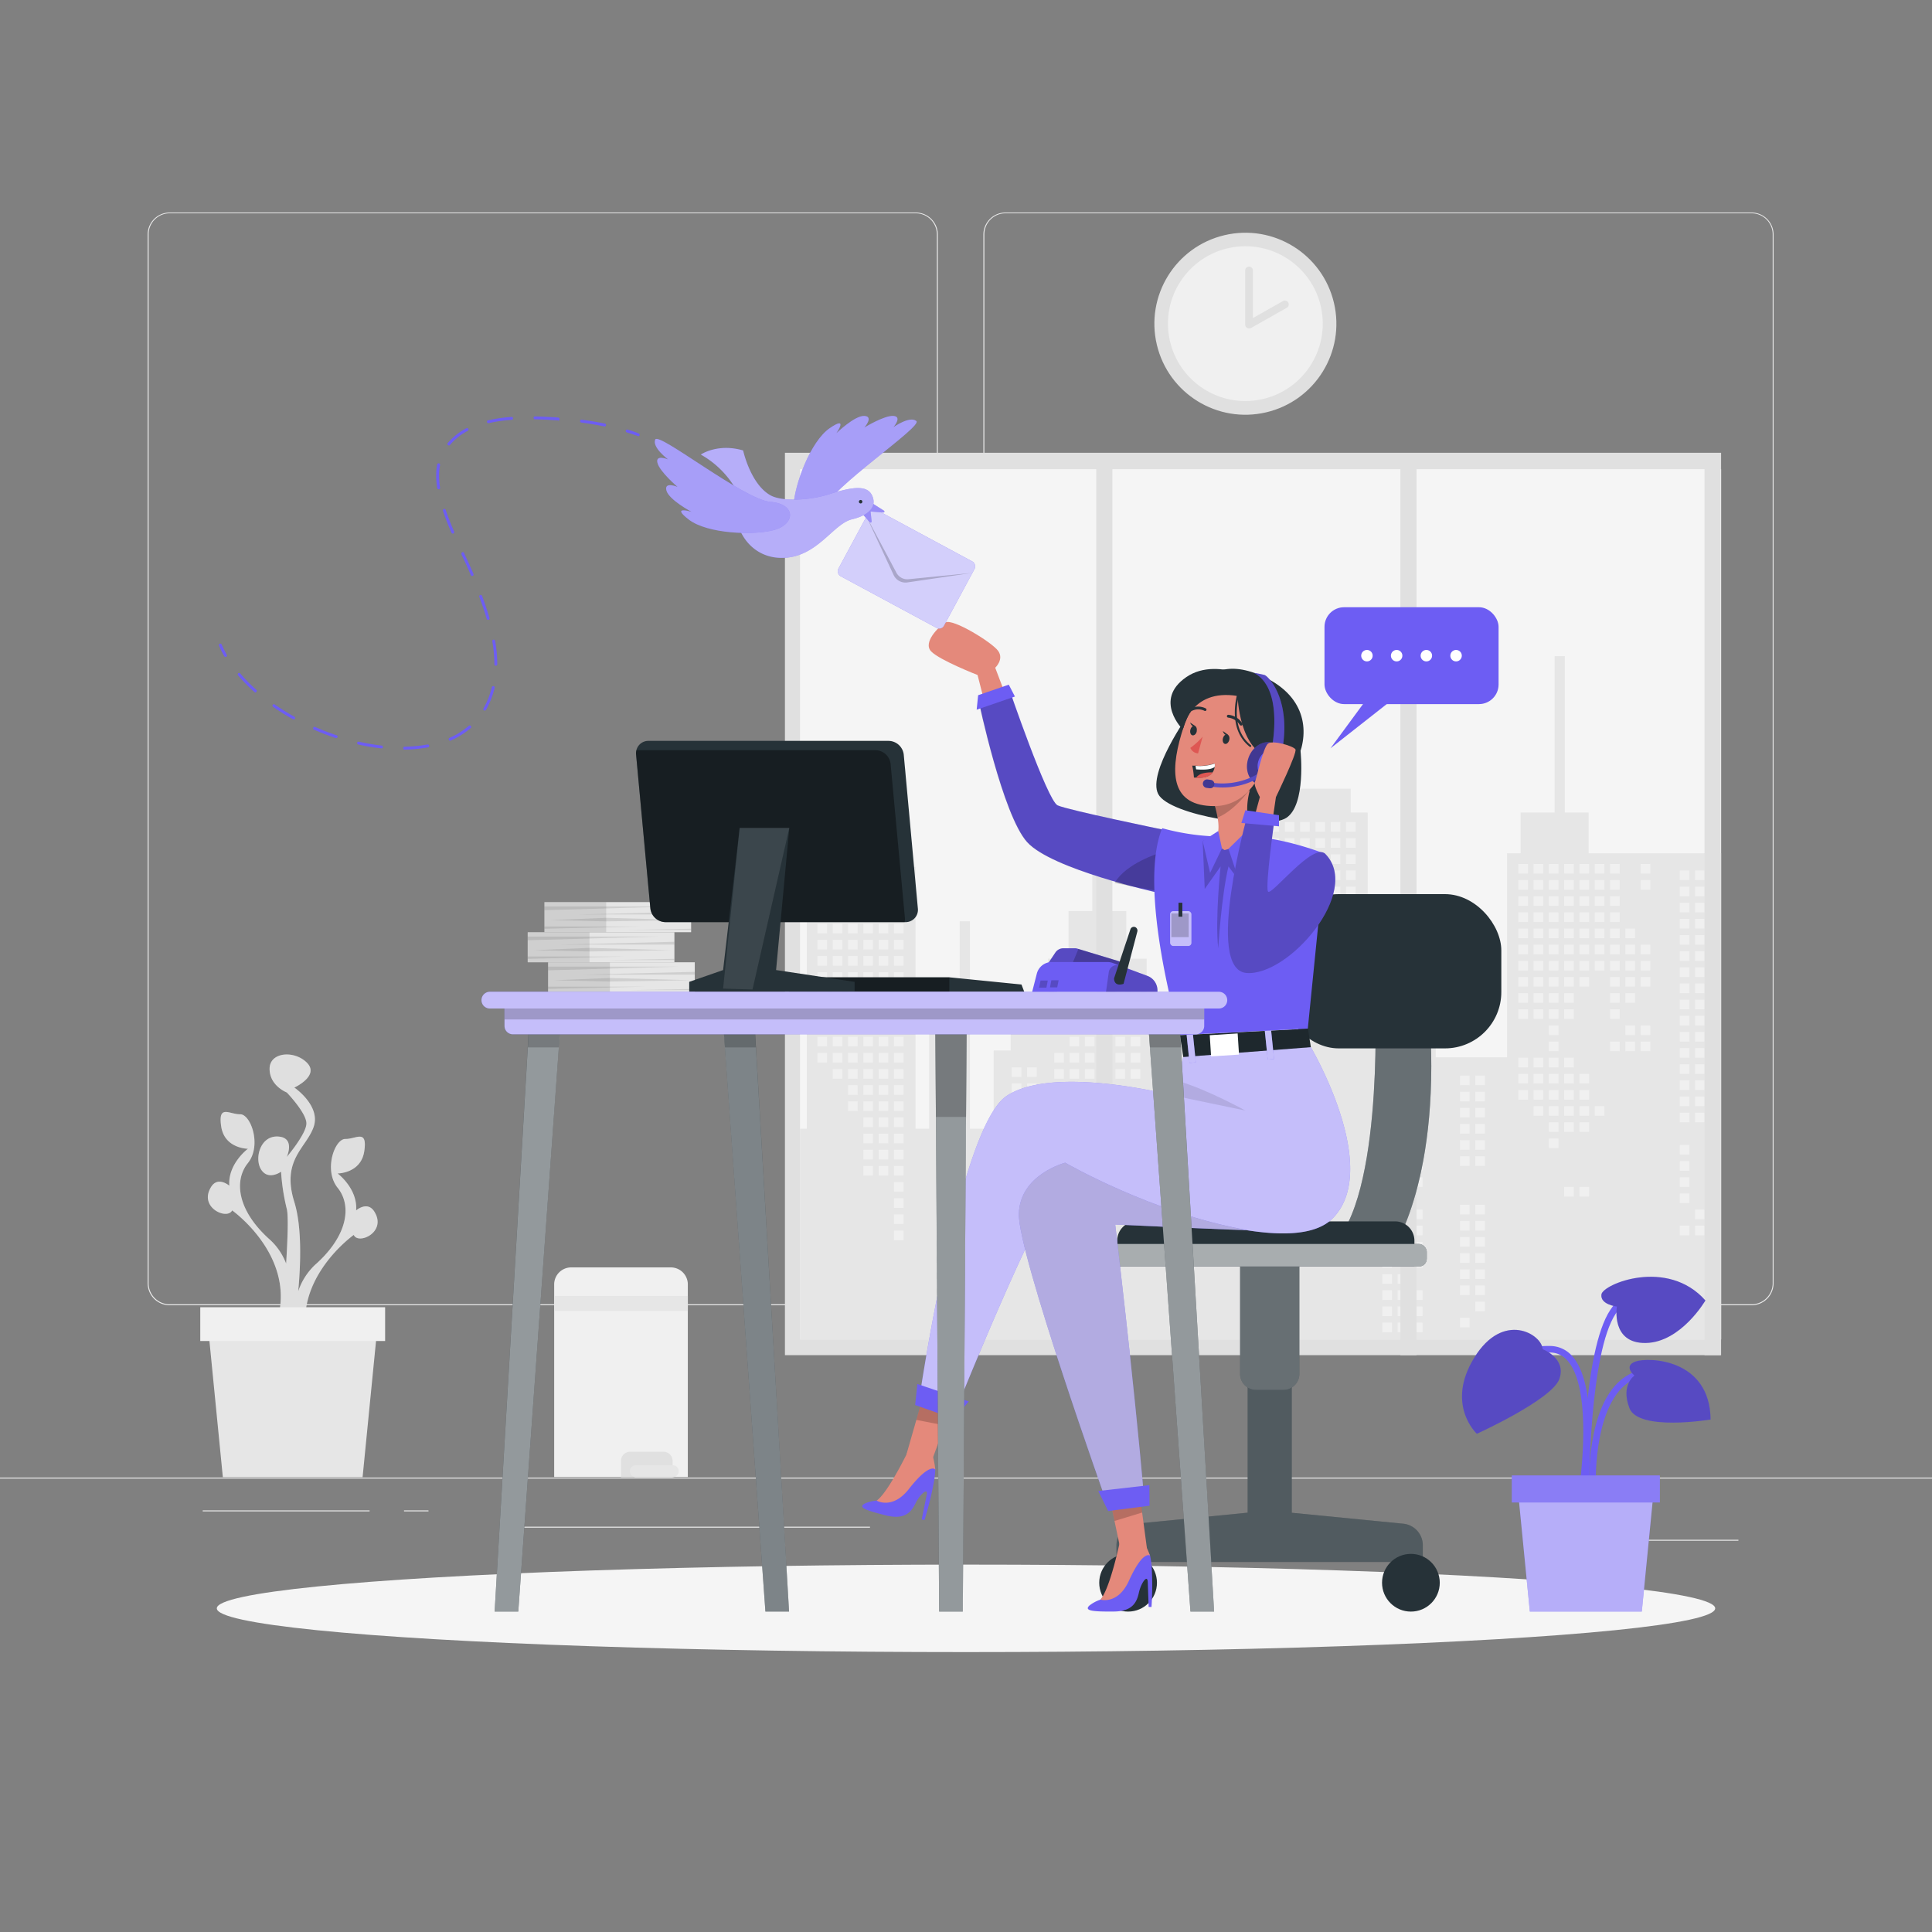 <?xml version="1.0" encoding="UTF-8"?>
<svg xmlns="http://www.w3.org/2000/svg" viewBox="0 0 500 500">
  <rect x="0" y="0" width="500" height="500" fill="#808080" stroke="none"/>
  <g id="freepik--background-complete--inject-62">
    <rect y="382.4" width="500" height="0.25" style="fill:#ebebeb"></rect>
    <rect x="416.78" y="398.49" width="33.12" height="0.25" style="fill:#ebebeb"></rect>
    <rect x="322.53" y="401.21" width="8.69" height="0.25" style="fill:#ebebeb"></rect>
    <rect x="396.59" y="389.21" width="19.19" height="0.25" style="fill:#ebebeb"></rect>
    <rect x="52.46" y="390.89" width="43.19" height="0.25" style="fill:#ebebeb"></rect>
    <rect x="104.56" y="390.89" width="6.33" height="0.25" style="fill:#ebebeb"></rect>
    <rect x="131.47" y="395.11" width="93.68" height="0.25" style="fill:#ebebeb"></rect>
    <path d="M237,337.8H43.91a5.71,5.71,0,0,1-5.7-5.71V60.66A5.71,5.71,0,0,1,43.91,55H237a5.71,5.71,0,0,1,5.71,5.71V332.09A5.71,5.71,0,0,1,237,337.8ZM43.91,55.2a5.46,5.46,0,0,0-5.45,5.46V332.09a5.46,5.46,0,0,0,5.45,5.46H237a5.47,5.47,0,0,0,5.46-5.46V60.66A5.47,5.47,0,0,0,237,55.2Z" style="fill:#ebebeb"></path>
    <path d="M453.31,337.8H260.21a5.72,5.72,0,0,1-5.71-5.71V60.66A5.72,5.72,0,0,1,260.21,55h193.1A5.71,5.71,0,0,1,459,60.66V332.09A5.71,5.71,0,0,1,453.31,337.8ZM260.21,55.2a5.47,5.47,0,0,0-5.46,5.46V332.09a5.47,5.47,0,0,0,5.46,5.46h193.1a5.47,5.47,0,0,0,5.46-5.46V60.66a5.47,5.47,0,0,0-5.46-5.46Z" style="fill:#ebebeb"></path>
    <rect x="203.14" y="117.18" width="242.28" height="233.54" style="fill:#e0e0e0"></rect>
    <rect x="207.03" y="121.42" width="238.39" height="225.22" style="fill:#f5f5f5"></rect>
    <polygon points="208.79 292.1 208.79 224.35 215.82 224.35 215.82 215.4 231.66 208 231.66 198.84 234.3 198.84 234.3 224.35 236.94 224.35 236.94 292.1 240.46 292.1 240.46 256.9 248.38 256.9 248.38 238.43 251.02 238.43 251.02 292.1 257.17 292.1 257.17 271.86 261.57 271.86 261.57 266.58 271.25 266.58 271.25 248.11 276.53 248.11 276.53 235.79 282.69 235.79 282.69 217.31 285.33 217.31 285.33 235.79 291.49 235.79 291.49 248.11 296.76 248.11 296.76 266.58 306.44 266.58 306.44 271.86 310.84 271.86 310.84 292.1 316.12 292.1 316.12 266.58 325.8 266.58 325.8 210.28 328.44 210.28 328.44 204.12 349.55 204.12 349.55 210.28 353.95 210.28 353.95 250.75 371.55 250.75 371.55 255.14 377.7 255.14 377.7 257.78 371.55 257.78 371.55 273.62 390.02 273.62 390.02 220.83 393.54 220.83 393.54 210.28 402.34 210.28 402.34 169.81 404.98 169.81 404.98 210.28 411.14 210.28 411.14 220.83 445.42 220.83 445.42 346.64 207.03 346.64 207.03 292.1 208.79 292.1" style="fill:#e6e6e6"></polygon>
    <rect x="424.61" y="223.59" width="2.49" height="2.49" style="fill:#f0f0f0"></rect>
    <rect x="424.61" y="227.77" width="2.49" height="2.49" style="fill:#f0f0f0"></rect>
    <rect x="424.61" y="244.49" width="2.49" height="2.49" style="fill:#f0f0f0"></rect>
    <rect x="424.61" y="248.66" width="2.49" height="2.49" style="fill:#f0f0f0"></rect>
    <rect x="424.61" y="252.84" width="2.49" height="2.49" style="fill:#f0f0f0"></rect>
    <rect x="424.61" y="265.38" width="2.49" height="2.49" style="fill:#f0f0f0"></rect>
    <rect x="424.61" y="269.56" width="2.49" height="2.49" style="fill:#f0f0f0"></rect>
    <rect x="420.65" y="240.31" width="2.49" height="2.49" style="fill:#f0f0f0"></rect>
    <rect x="420.65" y="244.49" width="2.49" height="2.49" style="fill:#f0f0f0"></rect>
    <rect x="420.65" y="248.66" width="2.49" height="2.49" style="fill:#f0f0f0"></rect>
    <rect x="420.65" y="252.84" width="2.49" height="2.49" style="fill:#f0f0f0"></rect>
    <rect x="420.65" y="257.02" width="2.49" height="2.49" style="fill:#f0f0f0"></rect>
    <rect x="420.65" y="265.38" width="2.49" height="2.49" style="fill:#f0f0f0"></rect>
    <rect x="420.65" y="269.56" width="2.49" height="2.49" style="fill:#f0f0f0"></rect>
    <rect x="416.69" y="223.59" width="2.49" height="2.49" style="fill:#f0f0f0"></rect>
    <rect x="416.69" y="227.77" width="2.49" height="2.49" style="fill:#f0f0f0"></rect>
    <rect x="416.69" y="231.95" width="2.49" height="2.49" style="fill:#f0f0f0"></rect>
    <rect x="416.69" y="236.13" width="2.49" height="2.49" style="fill:#f0f0f0"></rect>
    <rect x="416.69" y="240.31" width="2.49" height="2.49" style="fill:#f0f0f0"></rect>
    <rect x="416.69" y="244.49" width="2.49" height="2.49" style="fill:#f0f0f0"></rect>
    <rect x="416.69" y="248.66" width="2.49" height="2.49" style="fill:#f0f0f0"></rect>
    <rect x="416.69" y="252.84" width="2.49" height="2.49" style="fill:#f0f0f0"></rect>
    <rect x="416.69" y="257.02" width="2.49" height="2.49" style="fill:#f0f0f0"></rect>
    <rect x="416.69" y="261.2" width="2.49" height="2.49" style="fill:#f0f0f0"></rect>
    <rect x="416.69" y="269.56" width="2.49" height="2.49" style="fill:#f0f0f0"></rect>
    <rect x="412.73" y="223.59" width="2.49" height="2.49" style="fill:#f0f0f0"></rect>
    <rect x="412.73" y="227.77" width="2.49" height="2.49" style="fill:#f0f0f0"></rect>
    <rect x="412.73" y="231.95" width="2.49" height="2.49" style="fill:#f0f0f0"></rect>
    <rect x="412.73" y="236.13" width="2.49" height="2.49" style="fill:#f0f0f0"></rect>
    <rect x="412.73" y="240.31" width="2.49" height="2.49" style="fill:#f0f0f0"></rect>
    <rect x="412.73" y="244.49" width="2.49" height="2.49" style="fill:#f0f0f0"></rect>
    <rect x="412.73" y="248.66" width="2.49" height="2.49" style="fill:#f0f0f0"></rect>
    <rect x="412.73" y="286.28" width="2.49" height="2.49" style="fill:#f0f0f0"></rect>
    <rect x="408.77" y="223.59" width="2.49" height="2.49" style="fill:#f0f0f0"></rect>
    <rect x="408.77" y="227.77" width="2.49" height="2.49" style="fill:#f0f0f0"></rect>
    <rect x="408.77" y="231.95" width="2.49" height="2.49" style="fill:#f0f0f0"></rect>
    <rect x="408.77" y="236.13" width="2.49" height="2.49" style="fill:#f0f0f0"></rect>
    <rect x="408.77" y="240.31" width="2.49" height="2.49" style="fill:#f0f0f0"></rect>
    <rect x="408.77" y="244.49" width="2.49" height="2.49" style="fill:#f0f0f0"></rect>
    <rect x="408.77" y="248.66" width="2.49" height="2.49" style="fill:#f0f0f0"></rect>
    <rect x="408.77" y="252.84" width="2.49" height="2.49" style="fill:#f0f0f0"></rect>
    <rect x="408.77" y="277.92" width="2.49" height="2.49" style="fill:#f0f0f0"></rect>
    <rect x="408.77" y="282.1" width="2.49" height="2.49" style="fill:#f0f0f0"></rect>
    <rect x="408.77" y="286.28" width="2.49" height="2.49" style="fill:#f0f0f0"></rect>
    <rect x="408.77" y="290.45" width="2.49" height="2.49" style="fill:#f0f0f0"></rect>
    <rect x="408.77" y="307.17" width="2.49" height="2.49" style="fill:#f0f0f0"></rect>
    <rect x="404.81" y="223.59" width="2.49" height="2.49" style="fill:#f0f0f0"></rect>
    <rect x="404.81" y="227.77" width="2.49" height="2.49" style="fill:#f0f0f0"></rect>
    <rect x="404.81" y="231.95" width="2.49" height="2.49" style="fill:#f0f0f0"></rect>
    <rect x="404.81" y="236.13" width="2.49" height="2.49" style="fill:#f0f0f0"></rect>
    <rect x="404.81" y="240.31" width="2.49" height="2.49" style="fill:#f0f0f0"></rect>
    <rect x="404.81" y="244.49" width="2.49" height="2.49" style="fill:#f0f0f0"></rect>
    <rect x="404.81" y="248.66" width="2.49" height="2.49" style="fill:#f0f0f0"></rect>
    <rect x="404.81" y="252.84" width="2.49" height="2.49" style="fill:#f0f0f0"></rect>
    <rect x="404.81" y="257.02" width="2.49" height="2.49" style="fill:#f0f0f0"></rect>
    <rect x="404.81" y="261.2" width="2.49" height="2.49" style="fill:#f0f0f0"></rect>
    <rect x="404.81" y="273.74" width="2.49" height="2.49" style="fill:#f0f0f0"></rect>
    <rect x="404.81" y="277.92" width="2.49" height="2.49" style="fill:#f0f0f0"></rect>
    <rect x="404.81" y="282.1" width="2.49" height="2.49" style="fill:#f0f0f0"></rect>
    <rect x="404.81" y="286.28" width="2.49" height="2.49" style="fill:#f0f0f0"></rect>
    <rect x="404.81" y="290.45" width="2.49" height="2.49" style="fill:#f0f0f0"></rect>
    <rect x="404.81" y="307.17" width="2.49" height="2.49" style="fill:#f0f0f0"></rect>
    <rect x="400.85" y="223.59" width="2.49" height="2.49" style="fill:#f0f0f0"></rect>
    <rect x="400.85" y="227.77" width="2.49" height="2.49" style="fill:#f0f0f0"></rect>
    <rect x="400.85" y="231.95" width="2.49" height="2.49" style="fill:#f0f0f0"></rect>
    <rect x="400.85" y="236.13" width="2.49" height="2.49" style="fill:#f0f0f0"></rect>
    <rect x="400.85" y="240.31" width="2.49" height="2.49" style="fill:#f0f0f0"></rect>
    <rect x="400.85" y="244.49" width="2.49" height="2.49" style="fill:#f0f0f0"></rect>
    <rect x="400.85" y="248.66" width="2.49" height="2.49" style="fill:#f0f0f0"></rect>
    <rect x="400.85" y="252.84" width="2.49" height="2.49" style="fill:#f0f0f0"></rect>
    <rect x="400.85" y="257.02" width="2.49" height="2.49" style="fill:#f0f0f0"></rect>
    <rect x="400.85" y="261.2" width="2.49" height="2.49" style="fill:#f0f0f0"></rect>
    <rect x="400.85" y="265.38" width="2.49" height="2.49" style="fill:#f0f0f0"></rect>
    <rect x="400.85" y="269.56" width="2.49" height="2.49" style="fill:#f0f0f0"></rect>
    <rect x="400.85" y="273.74" width="2.49" height="2.49" style="fill:#f0f0f0"></rect>
    <rect x="400.85" y="277.92" width="2.49" height="2.49" style="fill:#f0f0f0"></rect>
    <rect x="400.85" y="282.1" width="2.49" height="2.49" style="fill:#f0f0f0"></rect>
    <rect x="400.85" y="286.28" width="2.49" height="2.49" style="fill:#f0f0f0"></rect>
    <rect x="400.85" y="290.45" width="2.49" height="2.49" style="fill:#f0f0f0"></rect>
    <rect x="400.85" y="294.63" width="2.49" height="2.49" style="fill:#f0f0f0"></rect>
    <rect x="396.89" y="223.59" width="2.49" height="2.49" style="fill:#f0f0f0"></rect>
    <rect x="396.89" y="227.77" width="2.49" height="2.49" style="fill:#f0f0f0"></rect>
    <rect x="396.89" y="231.95" width="2.49" height="2.49" style="fill:#f0f0f0"></rect>
    <rect x="396.89" y="236.13" width="2.49" height="2.49" style="fill:#f0f0f0"></rect>
    <rect x="396.89" y="240.31" width="2.49" height="2.49" style="fill:#f0f0f0"></rect>
    <rect x="396.89" y="244.49" width="2.49" height="2.49" style="fill:#f0f0f0"></rect>
    <rect x="396.89" y="248.66" width="2.49" height="2.49" style="fill:#f0f0f0"></rect>
    <rect x="396.89" y="252.84" width="2.49" height="2.49" style="fill:#f0f0f0"></rect>
    <rect x="396.89" y="257.02" width="2.49" height="2.49" style="fill:#f0f0f0"></rect>
    <rect x="396.89" y="261.2" width="2.49" height="2.49" style="fill:#f0f0f0"></rect>
    <rect x="396.89" y="273.74" width="2.49" height="2.49" style="fill:#f0f0f0"></rect>
    <rect x="396.89" y="277.92" width="2.49" height="2.49" style="fill:#f0f0f0"></rect>
    <rect x="396.89" y="282.1" width="2.49" height="2.49" style="fill:#f0f0f0"></rect>
    <rect x="396.89" y="286.28" width="2.49" height="2.49" style="fill:#f0f0f0"></rect>
    <rect x="392.94" y="223.59" width="2.49" height="2.49" style="fill:#f0f0f0"></rect>
    <rect x="392.94" y="227.77" width="2.49" height="2.49" style="fill:#f0f0f0"></rect>
    <rect x="392.94" y="231.95" width="2.49" height="2.49" style="fill:#f0f0f0"></rect>
    <rect x="392.94" y="236.13" width="2.49" height="2.49" style="fill:#f0f0f0"></rect>
    <rect x="392.94" y="240.31" width="2.49" height="2.49" style="fill:#f0f0f0"></rect>
    <rect x="392.94" y="244.49" width="2.49" height="2.49" style="fill:#f0f0f0"></rect>
    <rect x="392.94" y="248.66" width="2.49" height="2.49" style="fill:#f0f0f0"></rect>
    <rect x="392.94" y="252.84" width="2.49" height="2.49" style="fill:#f0f0f0"></rect>
    <rect x="392.94" y="257.02" width="2.49" height="2.49" style="fill:#f0f0f0"></rect>
    <rect x="392.94" y="261.2" width="2.49" height="2.49" style="fill:#f0f0f0"></rect>
    <rect x="392.94" y="273.74" width="2.49" height="2.49" style="fill:#f0f0f0"></rect>
    <rect x="392.94" y="277.92" width="2.49" height="2.49" style="fill:#f0f0f0"></rect>
    <rect x="392.94" y="282.1" width="2.49" height="2.49" style="fill:#f0f0f0"></rect>
    <rect x="348.36" y="212.74" width="2.49" height="2.49" style="fill:#f0f0f0"></rect>
    <rect x="348.36" y="216.92" width="2.49" height="2.49" style="fill:#f0f0f0"></rect>
    <rect x="348.36" y="221.1" width="2.49" height="2.49" style="fill:#f0f0f0"></rect>
    <rect x="348.36" y="225.28" width="2.49" height="2.49" style="fill:#f0f0f0"></rect>
    <rect x="348.36" y="229.46" width="2.49" height="2.49" style="fill:#f0f0f0"></rect>
    <rect x="348.36" y="233.64" width="2.49" height="2.49" style="fill:#f0f0f0"></rect>
    <rect x="348.36" y="237.81" width="2.49" height="2.49" style="fill:#f0f0f0"></rect>
    <rect x="348.36" y="241.99" width="2.49" height="2.49" style="fill:#f0f0f0"></rect>
    <rect x="348.36" y="254.53" width="2.49" height="2.49" style="fill:#f0f0f0"></rect>
    <rect x="348.36" y="258.71" width="2.49" height="2.49" style="fill:#f0f0f0"></rect>
    <rect x="344.4" y="212.74" width="2.49" height="2.49" style="fill:#f0f0f0"></rect>
    <rect x="344.4" y="216.92" width="2.49" height="2.49" style="fill:#f0f0f0"></rect>
    <rect x="344.4" y="221.1" width="2.49" height="2.49" style="fill:#f0f0f0"></rect>
    <rect x="344.4" y="225.28" width="2.49" height="2.49" style="fill:#f0f0f0"></rect>
    <rect x="344.4" y="229.46" width="2.49" height="2.49" style="fill:#f0f0f0"></rect>
    <rect x="344.4" y="233.64" width="2.49" height="2.49" style="fill:#f0f0f0"></rect>
    <rect x="344.4" y="237.81" width="2.49" height="2.49" style="fill:#f0f0f0"></rect>
    <rect x="344.4" y="241.99" width="2.49" height="2.49" style="fill:#f0f0f0"></rect>
    <rect x="344.4" y="258.71" width="2.49" height="2.49" style="fill:#f0f0f0"></rect>
    <rect x="340.44" y="212.74" width="2.49" height="2.49" style="fill:#f0f0f0"></rect>
    <rect x="340.44" y="216.92" width="2.49" height="2.49" style="fill:#f0f0f0"></rect>
    <rect x="340.44" y="221.1" width="2.49" height="2.49" style="fill:#f0f0f0"></rect>
    <rect x="340.44" y="225.28" width="2.49" height="2.49" style="fill:#f0f0f0"></rect>
    <rect x="340.44" y="229.46" width="2.49" height="2.49" style="fill:#f0f0f0"></rect>
    <rect x="340.44" y="233.64" width="2.49" height="2.49" style="fill:#f0f0f0"></rect>
    <rect x="340.44" y="237.81" width="2.49" height="2.49" style="fill:#f0f0f0"></rect>
    <rect x="340.44" y="241.99" width="2.49" height="2.49" style="fill:#f0f0f0"></rect>
    <rect x="336.48" y="212.74" width="2.49" height="2.49" style="fill:#f0f0f0"></rect>
    <rect x="336.48" y="216.92" width="2.49" height="2.49" style="fill:#f0f0f0"></rect>
    <rect x="336.48" y="221.1" width="2.49" height="2.49" style="fill:#f0f0f0"></rect>
    <rect x="336.48" y="225.28" width="2.49" height="2.49" style="fill:#f0f0f0"></rect>
    <rect x="336.48" y="229.46" width="2.49" height="2.49" style="fill:#f0f0f0"></rect>
    <rect x="336.48" y="233.64" width="2.49" height="2.49" style="fill:#f0f0f0"></rect>
    <rect x="336.48" y="241.99" width="2.49" height="2.49" style="fill:#f0f0f0"></rect>
    <rect x="336.48" y="246.17" width="2.49" height="2.49" style="fill:#f0f0f0"></rect>
    <rect x="336.48" y="258.71" width="2.49" height="2.49" style="fill:#f0f0f0"></rect>
    <rect x="336.48" y="262.89" width="2.49" height="2.49" style="fill:#f0f0f0"></rect>
    <rect x="336.48" y="267.07" width="2.49" height="2.49" style="fill:#f0f0f0"></rect>
    <rect x="336.48" y="271.25" width="2.49" height="2.49" style="fill:#f0f0f0"></rect>
    <rect x="336.48" y="275.43" width="2.49" height="2.49" style="fill:#f0f0f0"></rect>
    <rect x="336.48" y="279.6" width="2.49" height="2.49" style="fill:#f0f0f0"></rect>
    <rect x="336.48" y="283.78" width="2.49" height="2.49" style="fill:#f0f0f0"></rect>
    <rect x="332.52" y="212.74" width="2.49" height="2.49" style="fill:#f0f0f0"></rect>
    <rect x="332.52" y="216.92" width="2.49" height="2.49" style="fill:#f0f0f0"></rect>
    <rect x="332.52" y="221.1" width="2.49" height="2.49" style="fill:#f0f0f0"></rect>
    <rect x="332.52" y="225.28" width="2.49" height="2.49" style="fill:#f0f0f0"></rect>
    <rect x="332.52" y="229.46" width="2.49" height="2.49" style="fill:#f0f0f0"></rect>
    <rect x="332.52" y="233.64" width="2.49" height="2.49" style="fill:#f0f0f0"></rect>
    <rect x="332.52" y="246.17" width="2.49" height="2.49" style="fill:#f0f0f0"></rect>
    <rect x="332.52" y="250.35" width="2.49" height="2.49" style="fill:#f0f0f0"></rect>
    <rect x="332.52" y="254.53" width="2.49" height="2.49" style="fill:#f0f0f0"></rect>
    <rect x="332.52" y="258.71" width="2.49" height="2.49" style="fill:#f0f0f0"></rect>
    <rect x="332.52" y="262.89" width="2.49" height="2.49" style="fill:#f0f0f0"></rect>
    <rect x="332.52" y="267.07" width="2.49" height="2.49" style="fill:#f0f0f0"></rect>
    <rect x="332.52" y="271.25" width="2.49" height="2.49" style="fill:#f0f0f0"></rect>
    <rect x="332.52" y="275.43" width="2.49" height="2.49" style="fill:#f0f0f0"></rect>
    <rect x="332.52" y="279.6" width="2.49" height="2.49" style="fill:#f0f0f0"></rect>
    <rect x="332.52" y="283.78" width="2.49" height="2.49" style="fill:#f0f0f0"></rect>
    <rect x="332.52" y="287.96" width="2.49" height="2.49" style="fill:#f0f0f0"></rect>
    <rect x="332.52" y="296.32" width="2.49" height="2.49" style="fill:#f0f0f0"></rect>
    <rect x="328.56" y="212.74" width="2.49" height="2.49" style="fill:#f0f0f0"></rect>
    <rect x="328.56" y="216.92" width="2.49" height="2.49" style="fill:#f0f0f0"></rect>
    <rect x="328.56" y="221.1" width="2.49" height="2.49" style="fill:#f0f0f0"></rect>
    <rect x="328.56" y="225.28" width="2.49" height="2.49" style="fill:#f0f0f0"></rect>
    <rect x="328.56" y="229.46" width="2.49" height="2.49" style="fill:#f0f0f0"></rect>
    <rect x="328.56" y="233.64" width="2.49" height="2.49" style="fill:#f0f0f0"></rect>
    <rect x="328.56" y="246.17" width="2.49" height="2.49" style="fill:#f0f0f0"></rect>
    <rect x="328.56" y="250.35" width="2.49" height="2.49" style="fill:#f0f0f0"></rect>
    <rect x="328.56" y="254.53" width="2.49" height="2.49" style="fill:#f0f0f0"></rect>
    <rect x="328.56" y="258.71" width="2.49" height="2.49" style="fill:#f0f0f0"></rect>
    <rect x="328.56" y="271.25" width="2.49" height="2.49" style="fill:#f0f0f0"></rect>
    <rect x="328.56" y="275.43" width="2.49" height="2.49" style="fill:#f0f0f0"></rect>
    <rect x="328.56" y="279.6" width="2.49" height="2.49" style="fill:#f0f0f0"></rect>
    <rect x="328.56" y="283.78" width="2.49" height="2.49" style="fill:#f0f0f0"></rect>
    <rect x="328.56" y="287.96" width="2.49" height="2.49" style="fill:#f0f0f0"></rect>
    <rect x="328.56" y="296.32" width="2.49" height="2.49" style="fill:#f0f0f0"></rect>
    <rect x="328.56" y="300.5" width="2.49" height="2.49" style="fill:#f0f0f0"></rect>
    <rect x="292.64" y="251.6" width="2.49" height="2.49" style="fill:#f0f0f0"></rect>
    <rect x="292.64" y="255.78" width="2.49" height="2.49" style="fill:#f0f0f0"></rect>
    <rect x="292.64" y="259.96" width="2.49" height="2.49" style="fill:#f0f0f0"></rect>
    <rect x="292.64" y="264.13" width="2.49" height="2.49" style="fill:#f0f0f0"></rect>
    <rect x="292.64" y="268.31" width="2.49" height="2.49" style="fill:#f0f0f0"></rect>
    <rect x="292.64" y="272.49" width="2.49" height="2.49" style="fill:#f0f0f0"></rect>
    <rect x="292.64" y="276.67" width="2.49" height="2.49" style="fill:#f0f0f0"></rect>
    <rect x="292.64" y="289.21" width="2.49" height="2.49" style="fill:#f0f0f0"></rect>
    <rect x="292.64" y="293.39" width="2.49" height="2.49" style="fill:#f0f0f0"></rect>
    <rect x="292.64" y="297.57" width="2.49" height="2.49" style="fill:#f0f0f0"></rect>
    <rect x="288.68" y="251.6" width="2.49" height="2.49" style="fill:#f0f0f0"></rect>
    <rect x="288.68" y="255.78" width="2.49" height="2.49" style="fill:#f0f0f0"></rect>
    <rect x="288.68" y="259.96" width="2.49" height="2.49" style="fill:#f0f0f0"></rect>
    <rect x="288.68" y="264.13" width="2.49" height="2.49" style="fill:#f0f0f0"></rect>
    <rect x="288.68" y="268.31" width="2.49" height="2.49" style="fill:#f0f0f0"></rect>
    <rect x="288.68" y="272.49" width="2.49" height="2.49" style="fill:#f0f0f0"></rect>
    <rect x="288.68" y="276.67" width="2.49" height="2.49" style="fill:#f0f0f0"></rect>
    <rect x="284.72" y="251.6" width="2.49" height="2.49" style="fill:#f0f0f0"></rect>
    <rect x="284.72" y="255.78" width="2.49" height="2.49" style="fill:#f0f0f0"></rect>
    <rect x="284.72" y="259.96" width="2.49" height="2.49" style="fill:#f0f0f0"></rect>
    <rect x="284.72" y="264.13" width="2.49" height="2.49" style="fill:#f0f0f0"></rect>
    <rect x="284.72" y="268.31" width="2.49" height="2.49" style="fill:#f0f0f0"></rect>
    <rect x="284.72" y="272.49" width="2.49" height="2.49" style="fill:#f0f0f0"></rect>
    <rect x="284.72" y="276.67" width="2.49" height="2.49" style="fill:#f0f0f0"></rect>
    <rect x="280.76" y="251.6" width="2.49" height="2.49" style="fill:#f0f0f0"></rect>
    <rect x="280.76" y="255.78" width="2.49" height="2.49" style="fill:#f0f0f0"></rect>
    <rect x="280.76" y="259.96" width="2.49" height="2.49" style="fill:#f0f0f0"></rect>
    <rect x="280.76" y="264.13" width="2.49" height="2.49" style="fill:#f0f0f0"></rect>
    <rect x="280.76" y="268.31" width="2.49" height="2.49" style="fill:#f0f0f0"></rect>
    <rect x="280.76" y="272.49" width="2.49" height="2.49" style="fill:#f0f0f0"></rect>
    <rect x="280.76" y="276.67" width="2.49" height="2.49" style="fill:#f0f0f0"></rect>
    <rect x="280.76" y="280.85" width="2.49" height="2.49" style="fill:#f0f0f0"></rect>
    <rect x="280.76" y="285.03" width="2.49" height="2.49" style="fill:#f0f0f0"></rect>
    <rect x="280.76" y="289.21" width="2.49" height="2.49" style="fill:#f0f0f0"></rect>
    <rect x="280.76" y="293.39" width="2.49" height="2.49" style="fill:#f0f0f0"></rect>
    <rect x="276.8" y="251.6" width="2.49" height="2.49" style="fill:#f0f0f0"></rect>
    <rect x="276.8" y="255.78" width="2.49" height="2.49" style="fill:#f0f0f0"></rect>
    <rect x="276.8" y="259.96" width="2.49" height="2.49" style="fill:#f0f0f0"></rect>
    <rect x="276.8" y="264.13" width="2.49" height="2.49" style="fill:#f0f0f0"></rect>
    <rect x="276.8" y="268.31" width="2.49" height="2.49" style="fill:#f0f0f0"></rect>
    <rect x="276.8" y="272.49" width="2.49" height="2.49" style="fill:#f0f0f0"></rect>
    <rect x="276.8" y="276.67" width="2.49" height="2.49" style="fill:#f0f0f0"></rect>
    <rect x="276.8" y="280.85" width="2.49" height="2.49" style="fill:#f0f0f0"></rect>
    <rect x="276.8" y="285.03" width="2.49" height="2.49" style="fill:#f0f0f0"></rect>
    <rect x="276.8" y="289.21" width="2.49" height="2.49" style="fill:#f0f0f0"></rect>
    <rect x="276.8" y="293.39" width="2.49" height="2.49" style="fill:#f0f0f0"></rect>
    <rect x="276.8" y="297.57" width="2.49" height="2.49" style="fill:#f0f0f0"></rect>
    <rect x="276.8" y="310.1" width="2.49" height="2.49" style="fill:#f0f0f0"></rect>
    <rect x="276.8" y="314.28" width="2.49" height="2.49" style="fill:#f0f0f0"></rect>
    <rect x="272.84" y="251.6" width="2.49" height="2.49" style="fill:#f0f0f0"></rect>
    <rect x="272.84" y="255.78" width="2.49" height="2.49" style="fill:#f0f0f0"></rect>
    <rect x="272.84" y="259.96" width="2.49" height="2.49" style="fill:#f0f0f0"></rect>
    <rect x="272.84" y="272.49" width="2.49" height="2.49" style="fill:#f0f0f0"></rect>
    <rect x="272.84" y="276.67" width="2.49" height="2.49" style="fill:#f0f0f0"></rect>
    <rect x="272.84" y="280.85" width="2.49" height="2.49" style="fill:#f0f0f0"></rect>
    <rect x="272.84" y="285.03" width="2.49" height="2.49" style="fill:#f0f0f0"></rect>
    <rect x="272.84" y="289.21" width="2.49" height="2.49" style="fill:#f0f0f0"></rect>
    <rect x="272.84" y="293.39" width="2.49" height="2.49" style="fill:#f0f0f0"></rect>
    <rect x="272.84" y="297.57" width="2.49" height="2.49" style="fill:#f0f0f0"></rect>
    <rect x="272.84" y="310.1" width="2.49" height="2.49" style="fill:#f0f0f0"></rect>
    <rect x="272.84" y="314.28" width="2.49" height="2.49" style="fill:#f0f0f0"></rect>
    <rect x="272.84" y="318.46" width="2.49" height="2.49" style="fill:#f0f0f0"></rect>
    <rect x="231.35" y="226.52" width="2.49" height="2.49" style="fill:#f0f0f0"></rect>
    <rect x="231.35" y="230.7" width="2.49" height="2.49" style="fill:#f0f0f0"></rect>
    <rect x="231.35" y="234.88" width="2.49" height="2.49" style="fill:#f0f0f0"></rect>
    <rect x="231.35" y="239.06" width="2.49" height="2.49" style="fill:#f0f0f0"></rect>
    <rect x="231.35" y="243.24" width="2.49" height="2.49" style="fill:#f0f0f0"></rect>
    <rect x="231.35" y="247.42" width="2.49" height="2.49" style="fill:#f0f0f0"></rect>
    <rect x="231.35" y="251.6" width="2.49" height="2.49" style="fill:#f0f0f0"></rect>
    <rect x="231.35" y="255.78" width="2.49" height="2.49" style="fill:#f0f0f0"></rect>
    <rect x="231.35" y="259.96" width="2.49" height="2.49" style="fill:#f0f0f0"></rect>
    <rect x="231.35" y="264.13" width="2.49" height="2.49" style="fill:#f0f0f0"></rect>
    <rect x="231.35" y="268.31" width="2.49" height="2.49" style="fill:#f0f0f0"></rect>
    <rect x="231.35" y="272.49" width="2.49" height="2.49" style="fill:#f0f0f0"></rect>
    <rect x="231.35" y="276.67" width="2.49" height="2.49" style="fill:#f0f0f0"></rect>
    <rect x="231.35" y="280.85" width="2.49" height="2.49" style="fill:#f0f0f0"></rect>
    <rect x="231.35" y="285.03" width="2.49" height="2.49" style="fill:#f0f0f0"></rect>
    <rect x="231.35" y="289.21" width="2.49" height="2.49" style="fill:#f0f0f0"></rect>
    <rect x="231.35" y="293.39" width="2.49" height="2.49" style="fill:#f0f0f0"></rect>
    <rect x="231.35" y="297.57" width="2.49" height="2.49" style="fill:#f0f0f0"></rect>
    <rect x="231.35" y="301.75" width="2.49" height="2.49" style="fill:#f0f0f0"></rect>
    <rect x="231.35" y="305.92" width="2.49" height="2.49" style="fill:#f0f0f0"></rect>
    <rect x="231.35" y="310.1" width="2.49" height="2.49" style="fill:#f0f0f0"></rect>
    <rect x="231.35" y="314.28" width="2.49" height="2.49" style="fill:#f0f0f0"></rect>
    <rect x="231.35" y="318.46" width="2.49" height="2.49" style="fill:#f0f0f0"></rect>
    <rect x="227.39" y="226.52" width="2.49" height="2.49" style="fill:#f0f0f0"></rect>
    <rect x="227.39" y="230.7" width="2.49" height="2.49" style="fill:#f0f0f0"></rect>
    <rect x="227.39" y="234.88" width="2.49" height="2.49" style="fill:#f0f0f0"></rect>
    <rect x="227.39" y="239.06" width="2.49" height="2.49" style="fill:#f0f0f0"></rect>
    <rect x="227.39" y="243.24" width="2.49" height="2.49" style="fill:#f0f0f0"></rect>
    <rect x="227.39" y="247.42" width="2.49" height="2.49" style="fill:#f0f0f0"></rect>
    <rect x="227.39" y="251.6" width="2.49" height="2.49" style="fill:#f0f0f0"></rect>
    <rect x="227.39" y="255.78" width="2.49" height="2.49" style="fill:#f0f0f0"></rect>
    <rect x="227.39" y="259.96" width="2.49" height="2.49" style="fill:#f0f0f0"></rect>
    <rect x="227.39" y="264.13" width="2.49" height="2.49" style="fill:#f0f0f0"></rect>
    <rect x="227.39" y="268.31" width="2.49" height="2.49" style="fill:#f0f0f0"></rect>
    <rect x="227.39" y="272.49" width="2.49" height="2.49" style="fill:#f0f0f0"></rect>
    <rect x="227.39" y="276.67" width="2.49" height="2.49" style="fill:#f0f0f0"></rect>
    <rect x="227.39" y="280.85" width="2.49" height="2.49" style="fill:#f0f0f0"></rect>
    <rect x="227.39" y="285.03" width="2.49" height="2.49" style="fill:#f0f0f0"></rect>
    <rect x="227.39" y="289.21" width="2.49" height="2.49" style="fill:#f0f0f0"></rect>
    <rect x="227.39" y="293.39" width="2.49" height="2.49" style="fill:#f0f0f0"></rect>
    <rect x="227.39" y="297.57" width="2.49" height="2.49" style="fill:#f0f0f0"></rect>
    <rect x="227.39" y="301.75" width="2.49" height="2.49" style="fill:#f0f0f0"></rect>
    <rect x="223.43" y="226.52" width="2.49" height="2.49" style="fill:#f0f0f0"></rect>
    <rect x="223.43" y="230.7" width="2.49" height="2.49" style="fill:#f0f0f0"></rect>
    <rect x="223.43" y="234.88" width="2.49" height="2.49" style="fill:#f0f0f0"></rect>
    <rect x="223.43" y="239.06" width="2.49" height="2.49" style="fill:#f0f0f0"></rect>
    <rect x="223.43" y="243.24" width="2.49" height="2.49" style="fill:#f0f0f0"></rect>
    <rect x="223.43" y="247.42" width="2.49" height="2.49" style="fill:#f0f0f0"></rect>
    <rect x="223.43" y="251.6" width="2.49" height="2.49" style="fill:#f0f0f0"></rect>
    <rect x="223.43" y="255.78" width="2.49" height="2.49" style="fill:#f0f0f0"></rect>
    <rect x="223.43" y="259.96" width="2.49" height="2.49" style="fill:#f0f0f0"></rect>
    <rect x="223.43" y="264.13" width="2.49" height="2.49" style="fill:#f0f0f0"></rect>
    <rect x="223.43" y="268.31" width="2.49" height="2.49" style="fill:#f0f0f0"></rect>
    <rect x="223.43" y="272.49" width="2.49" height="2.49" style="fill:#f0f0f0"></rect>
    <rect x="223.43" y="276.67" width="2.49" height="2.49" style="fill:#f0f0f0"></rect>
    <rect x="223.43" y="280.85" width="2.49" height="2.49" style="fill:#f0f0f0"></rect>
    <rect x="223.43" y="285.03" width="2.49" height="2.49" style="fill:#f0f0f0"></rect>
    <rect x="223.43" y="289.21" width="2.49" height="2.49" style="fill:#f0f0f0"></rect>
    <rect x="223.43" y="293.39" width="2.49" height="2.49" style="fill:#f0f0f0"></rect>
    <rect x="223.43" y="297.57" width="2.49" height="2.49" style="fill:#f0f0f0"></rect>
    <rect x="223.43" y="301.75" width="2.49" height="2.49" style="fill:#f0f0f0"></rect>
    <rect x="219.47" y="226.52" width="2.49" height="2.49" style="fill:#f0f0f0"></rect>
    <rect x="219.47" y="230.7" width="2.49" height="2.49" style="fill:#f0f0f0"></rect>
    <rect x="219.47" y="234.88" width="2.49" height="2.49" style="fill:#f0f0f0"></rect>
    <rect x="219.47" y="239.06" width="2.49" height="2.49" style="fill:#f0f0f0"></rect>
    <rect x="219.47" y="243.24" width="2.49" height="2.49" style="fill:#f0f0f0"></rect>
    <rect x="219.47" y="247.42" width="2.49" height="2.49" style="fill:#f0f0f0"></rect>
    <rect x="219.47" y="251.6" width="2.49" height="2.49" style="fill:#f0f0f0"></rect>
    <rect x="219.47" y="255.78" width="2.49" height="2.49" style="fill:#f0f0f0"></rect>
    <rect x="219.47" y="259.96" width="2.49" height="2.49" style="fill:#f0f0f0"></rect>
    <rect x="219.47" y="264.13" width="2.49" height="2.49" style="fill:#f0f0f0"></rect>
    <rect x="219.47" y="268.31" width="2.49" height="2.49" style="fill:#f0f0f0"></rect>
    <rect x="219.47" y="272.49" width="2.49" height="2.49" style="fill:#f0f0f0"></rect>
    <rect x="219.47" y="276.67" width="2.49" height="2.49" style="fill:#f0f0f0"></rect>
    <rect x="219.47" y="280.85" width="2.49" height="2.49" style="fill:#f0f0f0"></rect>
    <rect x="219.47" y="285.03" width="2.49" height="2.49" style="fill:#f0f0f0"></rect>
    <rect x="215.51" y="226.52" width="2.49" height="2.49" style="fill:#f0f0f0"></rect>
    <rect x="215.51" y="230.7" width="2.49" height="2.49" style="fill:#f0f0f0"></rect>
    <rect x="215.51" y="234.88" width="2.49" height="2.49" style="fill:#f0f0f0"></rect>
    <rect x="215.51" y="239.06" width="2.49" height="2.49" style="fill:#f0f0f0"></rect>
    <rect x="215.51" y="243.24" width="2.49" height="2.49" style="fill:#f0f0f0"></rect>
    <rect x="215.51" y="247.42" width="2.49" height="2.49" style="fill:#f0f0f0"></rect>
    <rect x="215.51" y="251.6" width="2.49" height="2.49" style="fill:#f0f0f0"></rect>
    <rect x="215.51" y="255.78" width="2.49" height="2.49" style="fill:#f0f0f0"></rect>
    <rect x="215.51" y="259.96" width="2.49" height="2.49" style="fill:#f0f0f0"></rect>
    <rect x="215.51" y="264.13" width="2.49" height="2.49" style="fill:#f0f0f0"></rect>
    <rect x="215.51" y="268.31" width="2.49" height="2.49" style="fill:#f0f0f0"></rect>
    <rect x="215.51" y="272.49" width="2.49" height="2.49" style="fill:#f0f0f0"></rect>
    <rect x="215.51" y="276.67" width="2.49" height="2.49" style="fill:#f0f0f0"></rect>
    <rect x="211.55" y="226.52" width="2.49" height="2.49" style="fill:#f0f0f0"></rect>
    <rect x="211.55" y="230.7" width="2.49" height="2.49" style="fill:#f0f0f0"></rect>
    <rect x="211.55" y="234.88" width="2.49" height="2.49" style="fill:#f0f0f0"></rect>
    <rect x="211.55" y="239.06" width="2.49" height="2.49" style="fill:#f0f0f0"></rect>
    <rect x="211.55" y="243.24" width="2.49" height="2.49" style="fill:#f0f0f0"></rect>
    <rect x="211.55" y="247.42" width="2.49" height="2.49" style="fill:#f0f0f0"></rect>
    <rect x="211.55" y="251.6" width="2.49" height="2.49" style="fill:#f0f0f0"></rect>
    <rect x="211.55" y="255.78" width="2.49" height="2.49" style="fill:#f0f0f0"></rect>
    <rect x="211.55" y="259.96" width="2.49" height="2.49" style="fill:#f0f0f0"></rect>
    <rect x="211.55" y="264.13" width="2.49" height="2.49" style="fill:#f0f0f0"></rect>
    <rect x="211.55" y="268.31" width="2.49" height="2.49" style="fill:#f0f0f0"></rect>
    <rect x="211.55" y="272.49" width="2.49" height="2.49" style="fill:#f0f0f0"></rect>
    <rect x="442.64" y="225.28" width="2.49" height="2.49" style="fill:#f0f0f0"></rect>
    <rect x="442.64" y="229.46" width="2.49" height="2.49" style="fill:#f0f0f0"></rect>
    <rect x="442.64" y="233.64" width="2.49" height="2.49" style="fill:#f0f0f0"></rect>
    <rect x="442.64" y="237.81" width="2.49" height="2.49" style="fill:#f0f0f0"></rect>
    <rect x="442.64" y="241.99" width="2.49" height="2.49" style="fill:#f0f0f0"></rect>
    <rect x="442.64" y="246.17" width="2.49" height="2.49" style="fill:#f0f0f0"></rect>
    <rect x="442.64" y="250.35" width="2.49" height="2.49" style="fill:#f0f0f0"></rect>
    <rect x="442.64" y="254.53" width="2.49" height="2.49" style="fill:#f0f0f0"></rect>
    <rect x="442.64" y="258.71" width="2.49" height="2.49" style="fill:#f0f0f0"></rect>
    <rect x="442.64" y="262.89" width="2.49" height="2.49" style="fill:#f0f0f0"></rect>
    <rect x="442.64" y="267.07" width="2.49" height="2.49" style="fill:#f0f0f0"></rect>
    <rect x="442.64" y="271.25" width="2.49" height="2.49" style="fill:#f0f0f0"></rect>
    <rect x="442.64" y="275.43" width="2.49" height="2.49" style="fill:#f0f0f0"></rect>
    <rect x="442.64" y="279.6" width="2.49" height="2.49" style="fill:#f0f0f0"></rect>
    <rect x="442.64" y="283.78" width="2.49" height="2.49" style="fill:#f0f0f0"></rect>
    <rect x="442.64" y="287.96" width="2.49" height="2.49" style="fill:#f0f0f0"></rect>
    <rect x="442.64" y="292.14" width="2.49" height="2.49" style="fill:#f0f0f0"></rect>
    <rect x="442.64" y="300.5" width="2.49" height="2.49" style="fill:#f0f0f0"></rect>
    <rect x="442.64" y="304.68" width="2.49" height="2.49" style="fill:#f0f0f0"></rect>
    <rect x="442.64" y="308.86" width="2.49" height="2.49" style="fill:#f0f0f0"></rect>
    <rect x="442.64" y="313.04" width="2.49" height="2.49" style="fill:#f0f0f0"></rect>
    <rect x="442.64" y="317.21" width="2.49" height="2.49" style="fill:#f0f0f0"></rect>
    <rect x="438.68" y="225.28" width="2.49" height="2.49" style="fill:#f0f0f0"></rect>
    <rect x="438.68" y="229.46" width="2.49" height="2.49" style="fill:#f0f0f0"></rect>
    <rect x="438.68" y="233.64" width="2.49" height="2.49" style="fill:#f0f0f0"></rect>
    <rect x="438.68" y="237.81" width="2.49" height="2.49" style="fill:#f0f0f0"></rect>
    <rect x="438.68" y="241.99" width="2.49" height="2.49" style="fill:#f0f0f0"></rect>
    <rect x="438.68" y="246.17" width="2.49" height="2.49" style="fill:#f0f0f0"></rect>
    <rect x="438.68" y="250.35" width="2.49" height="2.49" style="fill:#f0f0f0"></rect>
    <rect x="438.68" y="254.53" width="2.49" height="2.49" style="fill:#f0f0f0"></rect>
    <rect x="438.68" y="258.71" width="2.49" height="2.49" style="fill:#f0f0f0"></rect>
    <rect x="438.68" y="262.89" width="2.49" height="2.49" style="fill:#f0f0f0"></rect>
    <rect x="438.68" y="267.07" width="2.49" height="2.49" style="fill:#f0f0f0"></rect>
    <rect x="438.68" y="271.25" width="2.49" height="2.49" style="fill:#f0f0f0"></rect>
    <rect x="438.68" y="275.43" width="2.49" height="2.49" style="fill:#f0f0f0"></rect>
    <rect x="438.68" y="279.6" width="2.49" height="2.49" style="fill:#f0f0f0"></rect>
    <rect x="438.68" y="283.78" width="2.49" height="2.49" style="fill:#f0f0f0"></rect>
    <rect x="438.68" y="287.96" width="2.49" height="2.49" style="fill:#f0f0f0"></rect>
    <rect x="438.68" y="313.04" width="2.49" height="2.49" style="fill:#f0f0f0"></rect>
    <rect x="438.68" y="317.21" width="2.49" height="2.49" style="fill:#f0f0f0"></rect>
    <rect x="434.73" y="225.28" width="2.49" height="2.49" style="fill:#f0f0f0"></rect>
    <rect x="434.73" y="229.46" width="2.49" height="2.49" style="fill:#f0f0f0"></rect>
    <rect x="434.73" y="233.64" width="2.49" height="2.49" style="fill:#f0f0f0"></rect>
    <rect x="434.73" y="237.81" width="2.49" height="2.49" style="fill:#f0f0f0"></rect>
    <rect x="434.73" y="241.99" width="2.49" height="2.49" style="fill:#f0f0f0"></rect>
    <rect x="434.73" y="246.17" width="2.49" height="2.49" style="fill:#f0f0f0"></rect>
    <rect x="434.73" y="250.35" width="2.49" height="2.49" style="fill:#f0f0f0"></rect>
    <rect x="434.73" y="254.53" width="2.49" height="2.49" style="fill:#f0f0f0"></rect>
    <rect x="434.73" y="258.71" width="2.49" height="2.49" style="fill:#f0f0f0"></rect>
    <rect x="434.73" y="262.89" width="2.49" height="2.49" style="fill:#f0f0f0"></rect>
    <rect x="434.73" y="267.07" width="2.49" height="2.49" style="fill:#f0f0f0"></rect>
    <rect x="434.73" y="271.25" width="2.49" height="2.49" style="fill:#f0f0f0"></rect>
    <rect x="434.73" y="275.43" width="2.49" height="2.49" style="fill:#f0f0f0"></rect>
    <rect x="434.73" y="279.6" width="2.49" height="2.49" style="fill:#f0f0f0"></rect>
    <rect x="434.73" y="283.78" width="2.49" height="2.49" style="fill:#f0f0f0"></rect>
    <rect x="434.73" y="287.96" width="2.49" height="2.49" style="fill:#f0f0f0"></rect>
    <rect x="434.73" y="296.32" width="2.49" height="2.49" style="fill:#f0f0f0"></rect>
    <rect x="434.73" y="300.5" width="2.49" height="2.49" style="fill:#f0f0f0"></rect>
    <rect x="434.73" y="304.68" width="2.49" height="2.49" style="fill:#f0f0f0"></rect>
    <rect x="434.73" y="308.86" width="2.49" height="2.49" style="fill:#f0f0f0"></rect>
    <rect x="434.73" y="317.21" width="2.49" height="2.49" style="fill:#f0f0f0"></rect>
    <rect x="365.66" y="254.53" width="2.49" height="2.49" style="fill:#f0f0f0"></rect>
    <rect x="365.66" y="258.71" width="2.49" height="2.49" style="fill:#f0f0f0"></rect>
    <rect x="365.66" y="262.89" width="2.49" height="2.49" style="fill:#f0f0f0"></rect>
    <rect x="365.66" y="267.07" width="2.49" height="2.49" style="fill:#f0f0f0"></rect>
    <rect x="365.66" y="271.25" width="2.49" height="2.49" style="fill:#f0f0f0"></rect>
    <rect x="365.66" y="275.43" width="2.49" height="2.49" style="fill:#f0f0f0"></rect>
    <rect x="365.66" y="279.6" width="2.49" height="2.49" style="fill:#f0f0f0"></rect>
    <rect x="365.66" y="283.78" width="2.49" height="2.49" style="fill:#f0f0f0"></rect>
    <rect x="365.66" y="287.96" width="2.49" height="2.49" style="fill:#f0f0f0"></rect>
    <rect x="365.66" y="292.14" width="2.49" height="2.49" style="fill:#f0f0f0"></rect>
    <rect x="365.66" y="296.32" width="2.49" height="2.49" style="fill:#f0f0f0"></rect>
    <rect x="365.66" y="300.5" width="2.49" height="2.49" style="fill:#f0f0f0"></rect>
    <rect x="365.66" y="304.68" width="2.49" height="2.49" style="fill:#f0f0f0"></rect>
    <rect x="365.66" y="313.04" width="2.49" height="2.49" style="fill:#f0f0f0"></rect>
    <rect x="365.66" y="317.21" width="2.49" height="2.49" style="fill:#f0f0f0"></rect>
    <rect x="365.66" y="321.39" width="2.49" height="2.49" style="fill:#f0f0f0"></rect>
    <rect x="365.66" y="325.57" width="2.49" height="2.49" style="fill:#f0f0f0"></rect>
    <rect x="365.66" y="333.93" width="2.49" height="2.49" style="fill:#f0f0f0"></rect>
    <rect x="365.66" y="338.11" width="2.49" height="2.49" style="fill:#f0f0f0"></rect>
    <rect x="365.66" y="342.29" width="2.49" height="2.49" style="fill:#f0f0f0"></rect>
    <rect x="361.7" y="254.53" width="2.49" height="2.49" style="fill:#f0f0f0"></rect>
    <rect x="361.7" y="258.71" width="2.49" height="2.49" style="fill:#f0f0f0"></rect>
    <rect x="361.7" y="262.89" width="2.49" height="2.49" style="fill:#f0f0f0"></rect>
    <rect x="361.7" y="267.07" width="2.49" height="2.49" style="fill:#f0f0f0"></rect>
    <rect x="361.7" y="271.25" width="2.49" height="2.49" style="fill:#f0f0f0"></rect>
    <rect x="361.7" y="275.43" width="2.49" height="2.49" style="fill:#f0f0f0"></rect>
    <rect x="361.7" y="279.6" width="2.49" height="2.49" style="fill:#f0f0f0"></rect>
    <rect x="361.7" y="283.78" width="2.49" height="2.49" style="fill:#f0f0f0"></rect>
    <rect x="361.7" y="287.96" width="2.49" height="2.49" style="fill:#f0f0f0"></rect>
    <rect x="361.7" y="292.14" width="2.49" height="2.49" style="fill:#f0f0f0"></rect>
    <rect x="361.7" y="296.32" width="2.49" height="2.49" style="fill:#f0f0f0"></rect>
    <rect x="361.7" y="300.5" width="2.49" height="2.49" style="fill:#f0f0f0"></rect>
    <rect x="361.7" y="304.68" width="2.49" height="2.49" style="fill:#f0f0f0"></rect>
    <rect x="361.7" y="317.21" width="2.49" height="2.49" style="fill:#f0f0f0"></rect>
    <rect x="361.7" y="321.39" width="2.49" height="2.49" style="fill:#f0f0f0"></rect>
    <rect x="361.7" y="329.75" width="2.49" height="2.49" style="fill:#f0f0f0"></rect>
    <rect x="361.7" y="333.93" width="2.49" height="2.49" style="fill:#f0f0f0"></rect>
    <rect x="361.7" y="338.11" width="2.49" height="2.49" style="fill:#f0f0f0"></rect>
    <rect x="361.7" y="342.29" width="2.49" height="2.49" style="fill:#f0f0f0"></rect>
    <rect x="357.74" y="254.53" width="2.49" height="2.49" style="fill:#f0f0f0"></rect>
    <rect x="357.74" y="258.71" width="2.49" height="2.49" style="fill:#f0f0f0"></rect>
    <rect x="357.74" y="262.89" width="2.49" height="2.49" style="fill:#f0f0f0"></rect>
    <rect x="357.74" y="267.07" width="2.49" height="2.49" style="fill:#f0f0f0"></rect>
    <rect x="357.74" y="271.25" width="2.49" height="2.49" style="fill:#f0f0f0"></rect>
    <rect x="357.74" y="275.43" width="2.49" height="2.49" style="fill:#f0f0f0"></rect>
    <rect x="357.74" y="279.6" width="2.49" height="2.49" style="fill:#f0f0f0"></rect>
    <rect x="357.74" y="283.78" width="2.49" height="2.49" style="fill:#f0f0f0"></rect>
    <rect x="357.74" y="287.96" width="2.49" height="2.49" style="fill:#f0f0f0"></rect>
    <rect x="357.74" y="292.14" width="2.49" height="2.49" style="fill:#f0f0f0"></rect>
    <rect x="357.74" y="296.32" width="2.49" height="2.49" style="fill:#f0f0f0"></rect>
    <rect x="357.74" y="300.5" width="2.49" height="2.49" style="fill:#f0f0f0"></rect>
    <rect x="357.74" y="304.68" width="2.49" height="2.49" style="fill:#f0f0f0"></rect>
    <rect x="357.74" y="308.86" width="2.49" height="2.49" style="fill:#f0f0f0"></rect>
    <rect x="357.74" y="317.21" width="2.49" height="2.49" style="fill:#f0f0f0"></rect>
    <rect x="357.74" y="325.57" width="2.49" height="2.49" style="fill:#f0f0f0"></rect>
    <rect x="357.74" y="329.75" width="2.49" height="2.49" style="fill:#f0f0f0"></rect>
    <rect x="357.74" y="333.93" width="2.49" height="2.49" style="fill:#f0f0f0"></rect>
    <rect x="357.74" y="338.11" width="2.49" height="2.49" style="fill:#f0f0f0"></rect>
    <rect x="357.74" y="342.29" width="2.49" height="2.49" style="fill:#f0f0f0"></rect>
    <rect x="381.79" y="278.36" width="2.49" height="2.49" style="fill:#f0f0f0"></rect>
    <rect x="381.79" y="282.54" width="2.49" height="2.49" style="fill:#f0f0f0"></rect>
    <rect x="381.79" y="286.72" width="2.49" height="2.49" style="fill:#f0f0f0"></rect>
    <rect x="381.79" y="290.89" width="2.49" height="2.49" style="fill:#f0f0f0"></rect>
    <rect x="381.79" y="295.07" width="2.49" height="2.49" style="fill:#f0f0f0"></rect>
    <rect x="381.79" y="299.25" width="2.49" height="2.49" style="fill:#f0f0f0"></rect>
    <rect x="381.79" y="311.79" width="2.49" height="2.49" style="fill:#f0f0f0"></rect>
    <rect x="381.79" y="315.97" width="2.49" height="2.49" style="fill:#f0f0f0"></rect>
    <rect x="381.79" y="320.15" width="2.49" height="2.49" style="fill:#f0f0f0"></rect>
    <rect x="381.79" y="324.33" width="2.49" height="2.49" style="fill:#f0f0f0"></rect>
    <rect x="381.79" y="328.51" width="2.49" height="2.49" style="fill:#f0f0f0"></rect>
    <rect x="381.79" y="332.68" width="2.49" height="2.49" style="fill:#f0f0f0"></rect>
    <rect x="381.79" y="336.86" width="2.49" height="2.49" style="fill:#f0f0f0"></rect>
    <rect x="377.83" y="278.36" width="2.49" height="2.49" style="fill:#f0f0f0"></rect>
    <rect x="377.83" y="282.54" width="2.49" height="2.49" style="fill:#f0f0f0"></rect>
    <rect x="377.83" y="286.72" width="2.49" height="2.49" style="fill:#f0f0f0"></rect>
    <rect x="377.83" y="290.89" width="2.49" height="2.49" style="fill:#f0f0f0"></rect>
    <rect x="377.83" y="295.07" width="2.49" height="2.49" style="fill:#f0f0f0"></rect>
    <rect x="377.83" y="299.25" width="2.49" height="2.49" style="fill:#f0f0f0"></rect>
    <rect x="377.83" y="311.79" width="2.49" height="2.49" style="fill:#f0f0f0"></rect>
    <rect x="377.83" y="315.97" width="2.49" height="2.49" style="fill:#f0f0f0"></rect>
    <rect x="377.83" y="320.15" width="2.49" height="2.49" style="fill:#f0f0f0"></rect>
    <rect x="377.83" y="324.33" width="2.49" height="2.49" style="fill:#f0f0f0"></rect>
    <rect x="377.83" y="328.51" width="2.49" height="2.49" style="fill:#f0f0f0"></rect>
    <rect x="377.83" y="332.68" width="2.49" height="2.49" style="fill:#f0f0f0"></rect>
    <rect x="377.83" y="341.04" width="2.49" height="2.49" style="fill:#f0f0f0"></rect>
    <rect x="246.3" y="259.96" width="2.49" height="2.49" style="fill:#f0f0f0"></rect>
    <rect x="246.3" y="264.13" width="2.49" height="2.49" style="fill:#f0f0f0"></rect>
    <rect x="246.3" y="268.31" width="2.49" height="2.49" style="fill:#f0f0f0"></rect>
    <rect x="246.3" y="272.49" width="2.49" height="2.49" style="fill:#f0f0f0"></rect>
    <rect x="246.3" y="276.67" width="2.49" height="2.49" style="fill:#f0f0f0"></rect>
    <rect x="246.3" y="280.85" width="2.49" height="2.49" style="fill:#f0f0f0"></rect>
    <rect x="246.3" y="285.03" width="2.49" height="2.49" style="fill:#f0f0f0"></rect>
    <rect x="246.3" y="289.21" width="2.49" height="2.49" style="fill:#f0f0f0"></rect>
    <rect x="246.3" y="293.39" width="2.49" height="2.49" style="fill:#f0f0f0"></rect>
    <rect x="246.3" y="297.57" width="2.49" height="2.49" style="fill:#f0f0f0"></rect>
    <rect x="246.3" y="301.75" width="2.49" height="2.49" style="fill:#f0f0f0"></rect>
    <rect x="246.3" y="310.1" width="2.49" height="2.49" style="fill:#f0f0f0"></rect>
    <rect x="246.3" y="314.28" width="2.49" height="2.49" style="fill:#f0f0f0"></rect>
    <rect x="246.3" y="318.46" width="2.49" height="2.49" style="fill:#f0f0f0"></rect>
    <rect x="246.3" y="322.64" width="2.49" height="2.49" style="fill:#f0f0f0"></rect>
    <rect x="246.3" y="326.82" width="2.49" height="2.49" style="fill:#f0f0f0"></rect>
    <rect x="246.3" y="331" width="2.49" height="2.49" style="fill:#f0f0f0"></rect>
    <rect x="246.3" y="335.18" width="2.49" height="2.49" style="fill:#f0f0f0"></rect>
    <rect x="246.3" y="339.36" width="2.49" height="2.49" style="fill:#f0f0f0"></rect>
    <rect x="242.35" y="259.96" width="2.49" height="2.49" style="fill:#f0f0f0"></rect>
    <rect x="242.35" y="264.13" width="2.49" height="2.49" style="fill:#f0f0f0"></rect>
    <rect x="242.35" y="268.31" width="2.49" height="2.49" style="fill:#f0f0f0"></rect>
    <rect x="242.35" y="272.49" width="2.49" height="2.49" style="fill:#f0f0f0"></rect>
    <rect x="242.35" y="276.67" width="2.49" height="2.49" style="fill:#f0f0f0"></rect>
    <rect x="242.35" y="280.85" width="2.49" height="2.49" style="fill:#f0f0f0"></rect>
    <rect x="242.35" y="285.03" width="2.49" height="2.49" style="fill:#f0f0f0"></rect>
    <rect x="242.35" y="289.21" width="2.49" height="2.49" style="fill:#f0f0f0"></rect>
    <rect x="242.35" y="293.39" width="2.49" height="2.49" style="fill:#f0f0f0"></rect>
    <rect x="242.35" y="297.57" width="2.49" height="2.49" style="fill:#f0f0f0"></rect>
    <rect x="242.35" y="301.75" width="2.49" height="2.49" style="fill:#f0f0f0"></rect>
    <rect x="242.35" y="305.92" width="2.49" height="2.49" style="fill:#f0f0f0"></rect>
    <rect x="242.35" y="310.1" width="2.49" height="2.49" style="fill:#f0f0f0"></rect>
    <rect x="242.35" y="314.28" width="2.49" height="2.49" style="fill:#f0f0f0"></rect>
    <rect x="242.35" y="318.46" width="2.49" height="2.49" style="fill:#f0f0f0"></rect>
    <rect x="242.35" y="322.64" width="2.49" height="2.49" style="fill:#f0f0f0"></rect>
    <rect x="242.35" y="326.82" width="2.49" height="2.49" style="fill:#f0f0f0"></rect>
    <rect x="242.35" y="331" width="2.49" height="2.49" style="fill:#f0f0f0"></rect>
    <rect x="242.35" y="335.18" width="2.49" height="2.49" style="fill:#f0f0f0"></rect>
    <rect x="242.35" y="339.36" width="2.49" height="2.49" style="fill:#f0f0f0"></rect>
    <rect x="265.81" y="276.23" width="2.49" height="2.49" style="fill:#f0f0f0"></rect>
    <rect x="265.81" y="280.41" width="2.49" height="2.49" style="fill:#f0f0f0"></rect>
    <rect x="265.81" y="284.59" width="2.49" height="2.49" style="fill:#f0f0f0"></rect>
    <rect x="265.81" y="288.77" width="2.49" height="2.49" style="fill:#f0f0f0"></rect>
    <rect x="265.81" y="292.95" width="2.49" height="2.49" style="fill:#f0f0f0"></rect>
    <rect x="265.81" y="297.13" width="2.49" height="2.49" style="fill:#f0f0f0"></rect>
    <rect x="265.81" y="301.31" width="2.49" height="2.49" style="fill:#f0f0f0"></rect>
    <rect x="265.81" y="305.48" width="2.49" height="2.49" style="fill:#f0f0f0"></rect>
    <rect x="265.81" y="309.66" width="2.49" height="2.49" style="fill:#f0f0f0"></rect>
    <rect x="265.81" y="313.84" width="2.49" height="2.49" style="fill:#f0f0f0"></rect>
    <rect x="261.85" y="276.23" width="2.49" height="2.49" style="fill:#f0f0f0"></rect>
    <rect x="261.85" y="280.41" width="2.49" height="2.49" style="fill:#f0f0f0"></rect>
    <rect x="261.85" y="284.59" width="2.49" height="2.49" style="fill:#f0f0f0"></rect>
    <rect x="261.85" y="288.77" width="2.49" height="2.49" style="fill:#f0f0f0"></rect>
    <rect x="261.85" y="292.95" width="2.49" height="2.49" style="fill:#f0f0f0"></rect>
    <rect x="261.85" y="297.13" width="2.49" height="2.49" style="fill:#f0f0f0"></rect>
    <rect x="261.85" y="301.31" width="2.49" height="2.49" style="fill:#f0f0f0"></rect>
    <rect x="261.85" y="305.48" width="2.49" height="2.49" style="fill:#f0f0f0"></rect>
    <rect x="261.85" y="309.66" width="2.49" height="2.49" style="fill:#f0f0f0"></rect>
    <rect x="283.71" y="117.64" width="4.18" height="233.08" style="fill:#e0e0e0"></rect>
    <rect x="362.42" y="117.64" width="4.18" height="233.08" style="fill:#e0e0e0"></rect>
    <rect x="441.12" y="117.64" width="4.18" height="233.08" style="fill:#e0e0e0"></rect>
    <path d="M147.82,328H173.6a4.41,4.41,0,0,1,4.41,4.41v49.83a0,0,0,0,1,0,0H143.42a0,0,0,0,1,0,0V332.45A4.41,4.41,0,0,1,147.82,328Z" style="fill:#f0f0f0"></path>
    <rect x="143.42" y="335.38" width="34.59" height="3.89" style="fill:#e6e6e6"></rect>
    <path d="M163.09,375.71h8.62a2.37,2.37,0,0,1,2.37,2.37v4.2a0,0,0,0,1,0,0H160.71a0,0,0,0,1,0,0v-4.2A2.37,2.37,0,0,1,163.09,375.71Z" style="fill:#e0e0e0"></path>
    <path d="M174.12,382.28h-9.58a1.54,1.54,0,0,1-1.54-1.54h0a1.54,1.54,0,0,1,1.54-1.53h9.58a1.54,1.54,0,0,1,1.54,1.53h0A1.54,1.54,0,0,1,174.12,382.28Z" style="fill:#e6e6e6"></path>
    <circle cx="322.3" cy="83.77" r="23.55" transform="translate(-10.62 76.29) rotate(-13.28)" style="fill:#e0e0e0"></circle>
    <circle cx="322.3" cy="83.77" r="20.03" transform="translate(-9.26 52.71) rotate(-9.22)" style="fill:#f0f0f0"></circle>
    <polyline points="323.25 70.03 323.25 84.03 332.52 78.78" style="fill:#f0f0f0"></polyline>
    <path d="M323.25,85a1,1,0,0,1-.51-.14,1,1,0,0,1-.49-.86V70a1,1,0,1,1,2,0V82.31l7.78-4.4a1,1,0,0,1,1.36.38,1,1,0,0,1-.37,1.36l-9.28,5.25A1.09,1.09,0,0,1,323.25,85Z" style="fill:#e0e0e0"></path>
    <path d="M96.93,313.64c-1.8-3-4.76-.39-4.76-.39.42-5.68-4.8-9.56-4.8-9.56s6.07,0,6.91-5.79-2.11-3.1-4.89-3.14-5.69,8.08-2,12.65,2.68,12.37-5.79,19.87a16.64,16.64,0,0,0-4.42,6.9c.64-6.89,1-16.6-1-23.08-3.44-11,3.12-14,5-19.48s-5-10.16-5-10.16,6.51-3,3.33-6.35-9.74-2.93-9.74,1.5,4.45,6.12,4.45,6.12,5.08,5.29,5.08,8-5.08,8.68-5.08,8.68,2.33-5.07-2.33-5.28-6.14,5.92-4.23,8.67,5.08.43,5.08.43a54,54,0,0,0,1.45,9.52c.48,1.59.26,7.8-.14,14.26a16.11,16.11,0,0,0-4.13-6.12c-8.47-7.5-9.45-15.3-5.78-19.87s.76-12.69-2-12.65-5.75-2.66-4.9,3.13,6.92,5.8,6.92,5.8-5.23,3.88-4.81,9.56c0,0-3-2.58-4.76.39-3.21,5.29,4.24,8.57,5.49,6,0,0,15.79,11.18,12,27.27l.88,1.31c-.11,1.3-.18,2.08-.18,2.08l1.23-.53,1.41,2.07a48.41,48.41,0,0,0,.36,7l3.77-5.58c-3.81-16.09,12-27.27,12-27.27C92.7,322.22,100.14,318.93,96.93,313.64Z" style="fill:#e0e0e0"></path>
    <path d="M96.93,313.64c-1.8-3-4.76-.39-4.76-.39.42-5.68-4.8-9.56-4.8-9.56s6.07,0,6.91-5.79-2.11-3.1-4.89-3.14-5.69,8.08-2,12.65,2.68,12.37-5.79,19.87a16.64,16.64,0,0,0-4.42,6.9c.64-6.89,1-16.6-1-23.08-3.44-11,3.12-14,5-19.48s-5-10.16-5-10.16,6.51-3,3.33-6.35-9.74-2.93-9.74,1.5,4.45,6.12,4.45,6.12,5.08,5.29,5.08,8-5.08,8.68-5.08,8.68,2.33-5.07-2.33-5.28-6.14,5.92-4.23,8.67,5.08.43,5.08.43a54,54,0,0,0,1.45,9.52c.48,1.59.26,7.8-.14,14.26a16.11,16.11,0,0,0-4.13-6.12c-8.47-7.5-9.45-15.3-5.78-19.87s.76-12.69-2-12.65-5.75-2.66-4.9,3.13,6.92,5.8,6.92,5.8-5.23,3.88-4.81,9.56c0,0-3-2.58-4.76.39-3.21,5.29,4.24,8.57,5.49,6,0,0,15.79,11.18,12,27.27l.88,1.31c-.11,1.3-.18,2.08-.18,2.08l1.23-.53,1.41,2.07a48.41,48.41,0,0,0,.36,7l3.77-5.58c-3.81-16.09,12-27.27,12-27.27C92.7,322.22,100.14,318.93,96.93,313.64Z" style="fill:#e0e0e0;opacity:0.2;isolation:isolate"></path>
    <polygon points="93.84 382.28 57.67 382.28 53.77 342.68 97.75 342.68 93.84 382.28" style="fill:#e6e6e6"></polygon>
    <rect x="51.83" y="338.31" width="47.84" height="8.74" style="fill:#f0f0f0"></rect>
  </g>
  <g id="freepik--Shadow--inject-62">
    <ellipse id="freepik--path--inject-62" cx="250" cy="416.24" rx="193.89" ry="11.32" style="fill:#f5f5f5"></ellipse>
  </g>
  <g id="freepik--Plant--inject-62">
    <path d="M410.45,384.72c.15-1,3.65-25.17-3.36-33.51a7.59,7.59,0,0,0-5.82-2.87c-14.16-.33-16.09,11-16.11,11.15l1.67.26c.06-.41,1.74-10,14.4-9.72a5.92,5.92,0,0,1,4.57,2.26c6.52,7.77,3,31.93,3,32.18Z" style="fill:#6D5DF3"></path>
    <path d="M411.3,383.62l1.69-.06c0-.22-.56-22.25,10.29-26.8,10.64-4.45,15.43,4.71,15.62,5.1l1.51-.76c-.05-.11-5.67-11-17.78-5.89C410.71,360.2,411.27,382.66,411.3,383.62Z" style="fill:#6D5DF3"></path>
    <path d="M411.25,385.35c0-.35.11-35.19,6.9-45.38,6.52-9.79,17-5.18,17.49-5l.69-1.54c-.12-.05-12.26-5.41-19.59,5.58-7.07,10.61-7.17,44.86-7.17,46.32Z" style="fill:#6D5DF3"></path>
    <path d="M399.24,349.18s6.18,2.28,4.34,7.65-21.37,14.23-21.37,14.23-8.19-7.5-.67-19.7S399.07,345.33,399.24,349.18Z" style="fill:#6D5DF3"></path>
    <path d="M418.45,338.13s-4.38-.47-4-3.14,17.06-9.55,26.91,1.57c0,0-6.31,10.84-15.43,11S418.45,338.13,418.45,338.13Z" style="fill:#6D5DF3"></path>
    <path d="M423,356s-3-2.44.24-3.63,19.3-.86,19.46,15c0,0-18.67,3.11-21-2.94S423,356,423,356Z" style="fill:#6D5DF3"></path>
    <path d="M399.24,349.18s6.18,2.28,4.34,7.65-21.37,14.23-21.37,14.23-8.19-7.5-.67-19.7S399.07,345.33,399.24,349.18Z" style="opacity:0.2;isolation:isolate"></path>
    <path d="M418.45,338.13s-4.38-.47-4-3.14,17.06-9.55,26.91,1.57c0,0-6.31,10.84-15.43,11S418.45,338.13,418.45,338.13Z" style="opacity:0.2;isolation:isolate"></path>
    <path d="M423,356s-3-2.44.24-3.63,19.3-.86,19.46,15c0,0-18.67,3.11-21-2.94S423,356,423,356Z" style="opacity:0.2;isolation:isolate"></path>
    <polygon points="395.92 417.07 424.9 417.07 428.02 385.35 392.8 385.35 395.92 417.07" style="fill:#6D5DF3"></polygon>
    <polygon points="395.92 417.07 424.9 417.07 428.02 385.35 392.8 385.35 395.92 417.07" style="fill:#fff;opacity:0.5;isolation:isolate"></polygon>
    <rect x="391.25" y="381.85" width="38.32" height="7" transform="translate(820.82 770.69) rotate(180)" style="fill:#6D5DF3"></rect>
    <rect x="391.25" y="381.85" width="38.32" height="7" transform="translate(820.82 770.69) rotate(180)" style="fill:#fff;opacity:0.2;isolation:isolate"></rect>
  </g>
  <g id="freepik--Chair--inject-62">
    <path d="M363.12,394.33l-28.81-2.83V351H322.89v40.48L294,394.33a5.61,5.61,0,0,0-5.06,5.58v4.33h79.28v-4.33A5.6,5.6,0,0,0,363.12,394.33Z" style="fill:#263238"></path>
    <path d="M363.12,394.33l-28.81-2.83V351H322.89v40.48L294,394.33a5.61,5.61,0,0,0-5.06,5.58v4.33h79.28v-4.33A5.6,5.6,0,0,0,363.12,394.33Z" style="fill:#fff;opacity:0.2;isolation:isolate"></path>
    <circle cx="291.95" cy="409.61" r="7.47" style="fill:#263238"></circle>
    <circle cx="365.14" cy="409.61" r="7.47" style="fill:#263238"></circle>
    <path d="M320.93,323.64h15.35a0,0,0,0,1,0,0v31.93a4.13,4.13,0,0,1-4.13,4.13h-7.09a4.13,4.13,0,0,1-4.13-4.13V323.64A0,0,0,0,1,320.93,323.64Z" style="fill:#263238"></path>
    <path d="M320.93,323.64h15.35a0,0,0,0,1,0,0v31.93a4.13,4.13,0,0,1-4.13,4.13h-7.09a4.13,4.13,0,0,1-4.13-4.13V323.64A0,0,0,0,1,320.93,323.64Z" style="fill:#fff;opacity:0.3;isolation:isolate"></path>
    <path d="M355.9,260.35s2.18,54-12.86,63.29h17.17s13.3-18.39,9.54-63.29Z" style="fill:#263238"></path>
    <path d="M355.9,260.35s2.18,54-12.86,63.29h17.17s13.3-18.39,9.54-63.29Z" style="fill:#fff;opacity:0.3;isolation:isolate"></path>
    <path d="M289.13,316.09h76.92a0,0,0,0,1,0,0v6.69a5,5,0,0,1-5,5H294.13a5,5,0,0,1-5-5v-6.69A0,0,0,0,1,289.13,316.09Z" transform="translate(655.18 643.87) rotate(180)" style="fill:#263238"></path>
    <rect x="285.93" y="321.94" width="83.33" height="5.84" rx="2.01" transform="translate(655.18 649.72) rotate(180)" style="fill:#263238"></rect>
    <rect x="285.93" y="321.94" width="83.33" height="5.84" rx="2.01" transform="translate(655.18 649.72) rotate(180)" style="fill:#fff;opacity:0.6;isolation:isolate"></rect>
    <rect x="331.88" y="231.4" width="56.66" height="39.92" rx="14.58" style="fill:#263238"></rect>
  </g>
  <g id="freepik--Character--inject-62">
    <path d="M263.05,187.28l-5.49-14.47s2.36-2.18.74-4.39-11.74-8.42-13.58-7.33-5.95,5.21-3.73,7.5,12,6.1,12,6.1l4.86,19Z" style="fill:#e4897b"></path>
    <path d="M301.38,214.79s-25-5.13-27.67-6.36S261,177.77,261,177.77l-7.71,3.6s6.2,29.54,12.54,36.56,33.4,13,33.4,13Z" style="fill:#6D5DF3"></path>
    <path d="M299.17,230.9l-.46-.11c-1.36-.31-5.63-1.31-10.7-2.8-8.23-2.39-18.61-6-22.23-10.05-6.33-7-12.54-36.57-12.54-36.57l7.7-3.6s10.05,29.44,12.77,30.66,27.67,6.36,27.67,6.36Z" style="opacity:0.2;isolation:isolate"></path>
    <polygon points="261.07 177.19 262.66 180.26 252.76 183.67 253.14 179.92 261.07 177.19" style="fill:#6D5DF3"></polygon>
    <path d="M299.36,230.49c-1.38-.2-5.71-.87-10.89-2,2.95-5.1,11.59-7.72,11.59-7.72Z" style="opacity:0.2;isolation:isolate"></path>
    <path d="M336.58,194.41s1.47,13.83-3.65,17.23-30.33-.58-33.19-6.15,7.9-20.67,7.9-20.67Z" style="fill:#263238"></path>
    <polygon points="234.59 376.39 241.17 377.98 244.5 368.9 247.52 360.64 240.03 357.45 237.15 367.47 234.59 376.39" style="fill:#e4897b"></polygon>
    <polygon points="237.15 367.47 244.5 368.9 247.52 360.64 240.03 357.45 237.15 367.47" style="opacity:0.2;isolation:isolate"></polygon>
    <path d="M237.81,362.68l9.12,3.39s24.33-60.83,29.33-61,55.91,23.19,68.67,10.21S339.24,271,339.24,271s-30.69-4.38-33,2.55a48.61,48.61,0,0,0-1.3,6.22c-.35,2.12-.59,3.9-.59,3.9h0c-.95-.24-31.76-8.19-43.9,0C248.1,292,237.81,362.68,237.81,362.68Z" style="fill:#6D5DF3"></path>
    <path d="M237.81,362.68l9.12,3.39s24.33-60.83,29.33-61,55.91,23.19,68.67,10.21S339.24,271,339.24,271s-30.69-4.38-33,2.55a48.61,48.61,0,0,0-1.3,6.22c-.35,2.12-.59,3.9-.59,3.9h0c-.95-.24-31.76-8.19-43.9,0C248.1,292,237.81,362.68,237.81,362.68Z" style="fill:#fff;opacity:0.6;isolation:isolate"></path>
    <polygon points="290.27 402.34 296.82 400.67 295.56 391.26 294.39 382.64 286.29 383.37 288.39 393.42 290.27 402.34" style="fill:#e4897b"></polygon>
    <polygon points="288.44 393.62 295.6 391.44 294.41 382.73 286.3 383.42 288.44 393.62" style="opacity:0.2;isolation:isolate"></polygon>
    <polygon points="250.7 362.69 237.41 358.18 236.84 363.62 246.92 367.18 250.7 362.69" style="fill:#6D5DF3"></polygon>
    <path d="M322.89,318.36s-2.08.05-34.27-1.45c0,0,4.81,40.24,7.44,70.37l-9.63,1.64s-23-64.51-22.75-74.76,12-13.25,12-13.25S298.61,314.16,322.89,318.36Z" style="fill:#6D5DF3"></path>
    <path d="M322.89,318.36s-2.08.05-34.27-1.45c0,0,4.81,40.24,7.44,70.37l-9.63,1.64s-23-64.51-22.75-74.76,12-13.25,12-13.25S298.61,314.16,322.89,318.36Z" style="fill:#fff;opacity:0.6;isolation:isolate"></path>
    <path d="M322.89,318.36s-2.08.05-34.27-1.45c0,0,4.81,40.24,7.44,70.37l-9.63,1.64s-23-64.51-22.75-74.76,12-13.25,12-13.25S298.61,314.16,322.89,318.36Z" style="opacity:0.1;isolation:isolate"></path>
    <polygon points="297.46 384.36 284.23 385.87 286.79 391.05 297.5 389.68 297.46 384.36" style="fill:#6D5DF3"></polygon>
    <path d="M304.35,283.67l17.95,3.74s-9.92-5.48-17.36-7.64C304.59,281.89,304.35,283.67,304.35,283.67Z" style="opacity:0.1;isolation:isolate"></path>
    <polygon points="338.5 266.23 339.24 271 306.24 273.55 305.37 267.9 338.5 266.23" style="fill:#263238"></polygon>
    <polygon points="338.5 266.23 339.24 271 306.24 273.55 305.37 267.9 338.5 266.23" style="opacity:0.2;isolation:isolate"></polygon>
    <rect x="327.66" y="265.81" width="1.64" height="8.35" transform="translate(682.85 504.96) rotate(174.13)" style="fill:#6D5DF3"></rect>
    <rect x="313.25" y="267.66" width="7.24" height="5.49" transform="translate(650.44 519.93) rotate(176.32)" style="fill:#fff"></rect>
    <rect x="307.4" y="266.7" width="1.64" height="8.35" transform="translate(642.54 508.79) rotate(174.13)" style="fill:#6D5DF3"></rect>
    <rect x="327.66" y="265.81" width="1.64" height="8.35" transform="translate(682.85 504.96) rotate(174.13)" style="fill:#fff;opacity:0.6;isolation:isolate"></rect>
    <rect x="307.4" y="266.7" width="1.64" height="8.35" transform="translate(642.54 508.79) rotate(174.13)" style="fill:#fff;opacity:0.6;isolation:isolate"></rect>
    <path d="M300.78,214.34a60,60,0,0,0,19,2.09C330.38,215.89,343,221,343,221l-4.54,45.2-33.14,1.67S294.23,230.16,300.78,214.34Z" style="fill:#6D5DF3"></path>
    <path d="M306.11,188.81s1.86-21.94,20.2-14c23,10,4.72,36.74-6.53,31.26S306.11,188.81,306.11,188.81Z" style="fill:#263238"></path>
    <path d="M311.25,217.66l.53,12.4,4.11-5.83s-1.47,13.71-.61,21.18c0,0,.79-13.39,2.65-21.18l4.37,5.83,6.27-12.32S318.42,214.09,311.25,217.66Z" style="opacity:0.2;isolation:isolate"></path>
    <path d="M316.93,220l9.49-2.68c-5.85-4-2.9-13-2.9-13l-9.4,3.3a27.67,27.67,0,0,1,1,4c1,5.86-1.66,6.33-1.66,6.33Z" style="fill:#e4897b"></path>
    <path d="M314.12,207.57a27.67,27.67,0,0,1,1,4c4.5-1.81,8.39-7.32,8.39-7.32Z" style="opacity:0.2;isolation:isolate"></path>
    <path d="M320.26,179.45c-8.33-1.84-12,2-14.5,10.46-3.13,10.55-2.44,18.69,8.47,18.71C329.05,208.64,334.08,182.51,320.26,179.45Z" style="fill:#e4897b"></path>
    <path d="M311.24,190.64a17.72,17.72,0,0,1-3.18,2.91,2.34,2.34,0,0,0,2,1.43Z" style="fill:#de5753"></path>
    <path d="M316.49,191.08c-.17.68.06,1.33.52,1.44s.95-.35,1.12-1-.06-1.32-.52-1.44S316.66,190.4,316.49,191.08Z" style="fill:#263238"></path>
    <path d="M317.79,190.13l-1.33-.94S316.89,190.62,317.79,190.13Z" style="fill:#263238"></path>
    <path d="M308.07,188.86c-.17.68.06,1.33.52,1.44s1-.35,1.12-1-.06-1.32-.52-1.44S308.24,188.18,308.07,188.86Z" style="fill:#263238"></path>
    <path d="M309.37,187.91,308,187S308.47,188.39,309.37,187.91Z" style="fill:#263238"></path>
    <path d="M321.18,187.77a.37.37,0,0,1-.33-.19,4.09,4.09,0,0,0-3-1.86.38.38,0,0,1-.33-.4.37.37,0,0,1,.4-.33,4.79,4.79,0,0,1,3.62,2.26.36.36,0,0,1-.16.49A.45.45,0,0,1,321.18,187.77Z" style="fill:#263238"></path>
    <path d="M311.87,184a.35.35,0,0,1-.19-.06,3.64,3.64,0,0,0-3.15,0,.35.35,0,0,1-.46-.2.36.36,0,0,1,.2-.47,4.31,4.31,0,0,1,3.8.08.36.36,0,0,1,.11.5A.37.37,0,0,1,311.87,184Z" style="fill:#263238"></path>
    <path d="M326.25,195.49s-2.38-7.7-.62-12.85c0,0-15-10.39-19.52,6.17,0,0,1.67-15.22,16.06-12.38s9.68,23.75.91,28.35C323.08,204.78,327.71,200.3,326.25,195.49Z" style="fill:#263238"></path>
    <path d="M324.5,197a3.74,3.74,0,0,1,4.67-2.47c2.52.85,2.57,6.42-4.12,6.27C324.08,200.73,323.76,199.72,324.5,197Z" style="fill:#e4897b"></path>
    <path d="M308.55,198.14a21.29,21.29,0,0,1,.44,3.1l.54,0c2.49.21,3.71-.52,4.31-1.38a3.17,3.17,0,0,0,.52-1.43,3,3,0,0,0,0-.87,11.84,11.84,0,0,1-5,.59C308.88,198.18,308.55,198.14,308.55,198.14Z" style="fill:#263238"></path>
    <path d="M309.4,198.2l.15.91c2.34.19,4,0,4.81-.63a3,3,0,0,0,0-.87A11.84,11.84,0,0,1,309.4,198.2Z" style="fill:#fff"></path>
    <path d="M309.53,201.29c2.49.21,3.71-.52,4.31-1.38a8.07,8.07,0,0,0-2.8.31A3,3,0,0,0,309.53,201.29Z" style="fill:#de5753"></path>
    <path d="M320.29,180.12s.32,14.43,9,16.17-.8-18.56-.8-18.56-12.9-8.42-21.5-2.48-.86,13.56-.86,13.56S307.92,178.09,320.29,180.12Z" style="fill:#263238"></path>
    <path d="M323.6,193.33a.25.25,0,0,1-.16-.06c-6.16-4.84-3.12-14.1-3.09-14.19a.26.26,0,0,1,.32-.16.25.25,0,0,1,.15.32c0,.09-2.95,9,2.93,13.64a.24.24,0,0,1,0,.35A.22.22,0,0,1,323.6,193.33Z" style="fill:#263238"></path>
    <path d="M331.8,199.25c-1.1,2.94-3.93,4.59-6.32,3.7s-3.43-4-2.33-6.94,3.93-4.59,6.32-3.69S332.9,196.32,331.8,199.25Z" style="fill:#6D5DF3"></path>
    <path d="M331.8,199.25c-1.1,2.94-3.93,4.59-6.32,3.7s-3.43-4-2.33-6.94,3.93-4.59,6.32-3.69S332.9,196.32,331.8,199.25Z" style="opacity:0.4;isolation:isolate"></path>
    <path d="M329,194.44s3.59-16.07-4.46-20.28a22.24,22.24,0,0,1,2.72.53c1,.3,7.47,6.82,4.22,21.26Z" style="fill:#6D5DF3"></path>
    <path d="M329,194.44s3.59-16.07-4.46-20.28a22.24,22.24,0,0,1,2.72.53c1,.3,7.47,6.82,4.22,21.26Z" style="opacity:0.2;isolation:isolate"></path>
    <path d="M314,203.64l-.6-.09.16-1a18.34,18.34,0,0,0,12.69-2.69l.59.8A18.85,18.85,0,0,1,314,203.64Z" style="fill:#6D5DF3"></path>
    <g style="opacity:0.2;isolation:isolate">
      <path d="M314,203.64l-.6-.09.16-1a18.34,18.34,0,0,0,12.69-2.69l.59.8A18.85,18.85,0,0,1,314,203.64Z"></path>
    </g>
    <path d="M331.46,198.85c-.72,1.94-2.6,3-4.17,2.44s-2.27-2.64-1.54-4.58,2.6-3,4.17-2.44S332.19,196.91,331.46,198.85Z" style="fill:#6D5DF3"></path>
    <path d="M313.06,204l-.81-.11a1.08,1.08,0,0,1-.93-1.22h0a1.08,1.08,0,0,1,1.22-.94l.8.11a1.1,1.1,0,0,1,.94,1.22h0A1.1,1.1,0,0,1,313.06,204Z" style="fill:#6D5DF3"></path>
    <path d="M313.06,204l-.81-.11a1.08,1.08,0,0,1-.93-1.22h0a1.08,1.08,0,0,1,1.22-.94l.8.11a1.1,1.1,0,0,1,.94,1.22h0A1.1,1.1,0,0,1,313.06,204Z" style="opacity:0.4;isolation:isolate"></path>
    <polygon points="323.87 213.85 317.93 219.68 320.31 226.84 328.57 217.74 323.87 213.85" style="fill:#6D5DF3"></polygon>
    <polygon points="315.28 215.07 316.24 219.56 313.17 225.91 311.25 217.66 315.28 215.07" style="fill:#6D5DF3"></polygon>
    <path d="M322.6,218.91l3.45-12.63s-1.67-3.14-1.31-3.8,2.16-9.14,3.44-10.06,6.55.65,7.08,1.51-5.05,12.35-5.05,12.35l-2,13.69Z" style="fill:#e4897b"></path>
    <path d="M343,221c9.5,9.72-9.53,31.74-20.44,30.8s.28-40.86.28-40.86l7,1.15s-2.45,17.28-1.68,18.63S339.85,217.77,343,221Z" style="fill:#6D5DF3"></path>
    <path d="M343,221c9.5,9.72-9.53,31.74-20.44,30.8s.28-40.86.28-40.86l7,1.15s-2.45,17.28-1.68,18.63S339.85,217.77,343,221Z" style="opacity:0.2;isolation:isolate"></path>
    <polygon points="322.3 209.69 321.27 212.99 331 213.85 331 210.97 322.3 209.69" style="fill:#6D5DF3"></polygon>
    <rect x="302.82" y="235.8" width="5.52" height="9.02" rx="0.79" style="fill:#fff;opacity:0.6;isolation:isolate"></rect>
    <rect x="303.15" y="236.4" width="4.48" height="6.13" style="opacity:0.2;isolation:isolate"></rect>
    <rect x="305" y="233.63" width="0.99" height="3.61" style="fill:#263238"></rect>
    <path d="M223.71,389.17a8.88,8.88,0,0,1,3.17-.81h0s3.8-2.23,7.56-10.92l4.23,0a3.48,3.48,0,0,1,3.26,2.33,1.87,1.87,0,0,1,.12.58,26.08,26.08,0,0,1-.33,3.05,84.35,84.35,0,0,1-2.47,10l-.72-.18,1.3-6.32c.44-2.14-1.82-.07-2.86,2.09s-2.65,4.35-7.33,3.28C224.19,390.93,222,390.15,223.71,389.17Z" style="fill:#6D5DF3"></path>
    <path d="M235.21,375.17s-5.29,11.06-8.33,13.19c0,0,4.08,2.43,8.33-3,5.49-7,6.84-5.05,6.84-5.05a20.1,20.1,0,0,0-.67-3.57C240.56,374.5,235.21,375.17,235.21,375.17Z" style="fill:#e4897b"></path>
    <path d="M281.93,415.52a9.25,9.25,0,0,1,2.89-1.54h0s3.16-3.07,4.75-12.4l4.11-1a3.49,3.49,0,0,1,3.71,1.5,2.07,2.07,0,0,1,.26.54,23.88,23.88,0,0,1,.41,3,84.1,84.1,0,0,1-.05,10.26h-.74l-.23-6.44c-.09-2.19-1.78.36-2.29,2.71s-1.54,4.84-6.34,4.91C282.82,417.12,280.5,416.88,281.93,415.52Z" style="fill:#6D5DF3"></path>
    <path d="M289.78,399.19s-2.51,12-5,14.79c0,0,4.54,1.4,7.38-4.87,3.68-8.1,5.45-6.52,5.45-6.52a20,20,0,0,0-1.49-3.31C294.82,397.28,289.78,399.19,289.78,399.19Z" style="fill:#e4897b"></path>
  </g>
  <g id="freepik--speech-bubble--inject-62">
    <rect x="342.78" y="157.15" width="45.05" height="25.07" rx="5.07" style="fill:#6D5DF3"></rect>
    <polygon points="354.85 179.36 344.33 193.66 361.3 180.32 354.85 179.36" style="fill:#6D5DF3"></polygon>
    <path d="M355.24,169.68a1.48,1.48,0,1,1-1.47-1.47A1.47,1.47,0,0,1,355.24,169.68Z" style="fill:#fff"></path>
    <path d="M362.93,169.68a1.48,1.48,0,1,1-1.47-1.47A1.47,1.47,0,0,1,362.93,169.68Z" style="fill:#fff"></path>
    <path d="M370.62,169.68a1.48,1.48,0,1,1-1.47-1.47A1.47,1.47,0,0,1,370.62,169.68Z" style="fill:#fff"></path>
    <path d="M378.31,169.68a1.48,1.48,0,1,1-1.47-1.47A1.47,1.47,0,0,1,378.31,169.68Z" style="fill:#fff"></path>
  </g>
  <g id="freepik--Bird--inject-62">
    <rect x="219.08" y="137.45" width="31.05" height="19.52" rx="1.38" transform="translate(97.86 -93.65) rotate(28.31)" style="fill:#6D5DF3"></rect>
    <rect x="219.08" y="137.45" width="31.05" height="19.52" rx="1.38" transform="translate(97.86 -93.65) rotate(28.31)" style="fill:#fff;opacity:0.7;isolation:isolate"></rect>
    <path d="M224.25,133.69,232,148.24a3.18,3.18,0,0,0,3.12,1.66l16.21-1.6-16.5,2.43a3.38,3.38,0,0,1-3.56-1.92Z" style="opacity:0.2;isolation:isolate"></path>
    <path d="M205.34,131c.27-5.56,4.39-16.77,9.4-20.2s1.71,1.32,1.71,1.32,4.75-4.62,7.25-4.48,0,3,0,3,5.15-3.17,7.52-3,0,2.91,0,2.91,4.22-3,5.93-1.59-21.89,17-24.52,23.34S205.07,136.61,205.34,131Z" style="fill:#6D5DF3"></path>
    <path d="M205.34,131c.27-5.56,4.39-16.77,9.4-20.2s1.71,1.32,1.71,1.32,4.75-4.62,7.25-4.48,0,3,0,3,5.15-3.17,7.52-3,0,2.91,0,2.91,4.22-3,5.93-1.59-21.89,17-24.52,23.34S205.07,136.61,205.34,131Z" style="fill:#fff;opacity:0.4;isolation:isolate"></path>
    <path d="M225.62,130.16l3.15,2a.26.26,0,0,1-.16.48l-3.31-.26.28,2.54a.28.28,0,0,1-.49.22L223.18,133Z" style="fill:#6D5DF3"></path>
    <path d="M225.62,130.16l3.15,2a.26.26,0,0,1-.16.48l-3.31-.26.28,2.54a.28.28,0,0,1-.49.22L223.18,133Z" style="fill:#fff;opacity:0.3;isolation:isolate"></path>
    <path d="M181.37,117.64s4.36-3,10.95-1.06c0,0,1.89,8.71,7.08,11.61,2.85,1.59,9.82,1.45,15.34-.33,6.55-2.12,9.75-2.12,10.94.33s-.13,5-5.14,6.19-9,9.89-18.07,10-13.89-9-11.6-17A24.16,24.16,0,0,0,181.37,117.64Z" style="fill:#6D5DF3"></path>
    <path d="M181.37,117.64s4.36-3,10.95-1.06c0,0,1.89,8.71,7.08,11.61,2.85,1.59,9.82,1.45,15.34-.33,6.55-2.12,9.75-2.12,10.94.33s-.13,5-5.14,6.19-9,9.89-18.07,10-13.89-9-11.6-17A24.16,24.16,0,0,0,181.37,117.64Z" style="fill:#fff;opacity:0.5;isolation:isolate"></path>
    <path d="M223.18,129.84a.45.45,0,1,1-.45-.45A.45.45,0,0,1,223.18,129.84Z" style="fill:#263238"></path>
    <path d="M200.36,137.16c-5.37,1.46-17.31,1-22.11-2.7s.72-2,.72-2-5.85-3.09-6.5-5.51,2.88-.94,2.88-.94-4.6-3.91-5.2-6.21,2.76-.9,2.76-.9-4.19-3.08-3.34-5.15,22.94,15.57,29.77,16.12S205.8,135.68,200.36,137.16Z" style="fill:#6D5DF3"></path>
    <path d="M200.36,137.16c-5.37,1.46-17.31,1-22.11-2.7s.72-2,.72-2-5.85-3.09-6.5-5.51,2.88-.94,2.88-.94-4.6-3.91-5.2-6.21,2.76-.9,2.76-.9-4.19-3.08-3.34-5.15,22.94,15.57,29.77,16.12S205.8,135.68,200.36,137.16Z" style="fill:#fff;opacity:0.4;isolation:isolate"></path>
    <path d="M165.16,112.83a.25.25,0,0,1-.12,0c-.93-.33-1.88-.64-2.84-.93a.38.38,0,0,1-.25-.47.38.38,0,0,1,.47-.25c1,.29,1.93.61,2.87,1a.37.37,0,0,1-.13.72Z" style="fill:#6D5DF3"></path>
    <path d="M104.72,194a.38.38,0,0,1-.38-.37.38.38,0,0,1,.37-.38,35.8,35.8,0,0,0,5.93-.58.38.38,0,0,1,.44.3.37.37,0,0,1-.3.44,36.3,36.3,0,0,1-6.06.59Zm-6-.32h0a51.69,51.69,0,0,1-6-1,.38.38,0,0,1-.29-.45.38.38,0,0,1,.45-.28,55.76,55.76,0,0,0,5.9,1,.38.38,0,0,1,0,.75Zm17.77-2a.37.37,0,0,1-.34-.22.37.37,0,0,1,.19-.5,19.44,19.44,0,0,0,5-3.13.38.38,0,0,1,.5.57,20.54,20.54,0,0,1-5.19,3.25A.4.4,0,0,1,116.47,191.7ZM87,191a.25.25,0,0,1-.12,0c-1.9-.63-3.81-1.37-5.66-2.18a.38.38,0,0,1,.31-.69c1.82.8,3.7,1.53,5.59,2.16a.38.38,0,0,1,.23.48A.37.37,0,0,1,87,191Zm-11-4.86a.31.31,0,0,1-.18,0c-1.79-1-3.53-2.08-5.15-3.21a.37.37,0,1,1,.43-.61c1.6,1.11,3.31,2.18,5.09,3.17a.37.37,0,0,1,.14.51A.39.39,0,0,1,75.93,186.17Zm49.44-2.29a.31.31,0,0,1-.18,0,.37.37,0,0,1-.14-.51c.31-.54.6-1.1.86-1.68a20.62,20.62,0,0,0,1.3-3.81.39.39,0,0,1,.46-.28.38.38,0,0,1,.27.46,22.33,22.33,0,0,1-1.35,3.94c-.27.6-.57,1.19-.89,1.75A.38.38,0,0,1,125.37,183.88Zm-59.3-4.62a.38.38,0,0,1-.24-.09,43.51,43.51,0,0,1-4.27-4.34.38.38,0,0,1,0-.53.37.37,0,0,1,.52,0,42.93,42.93,0,0,0,4.19,4.25.38.38,0,0,1,0,.53A.37.37,0,0,1,66.07,179.26Zm62.18-6.94a.37.37,0,0,1-.37-.38,35,35,0,0,0-.55-5.93.38.38,0,0,1,.3-.44.39.39,0,0,1,.44.31,35.49,35.49,0,0,1,.56,6.06.38.38,0,0,1-.38.38Zm-2-11.86a.38.38,0,0,1-.36-.27c-.51-1.75-1.14-3.61-1.91-5.69a.37.37,0,0,1,.22-.49.38.38,0,0,1,.48.22c.78,2.1,1.41,4,1.93,5.74a.38.38,0,0,1-.25.47Zm-4.14-11.35a.36.36,0,0,1-.33-.21c-.64-1.6-1.51-3.44-2.42-5.39l0-.1a.38.38,0,0,1,.68-.32l0,.1c.92,2,1.78,3.81,2.42,5.38a.39.39,0,0,1-.2.51Zm-5-11a.37.37,0,0,1-.35-.22c-.9-2.09-1.62-3.94-2.19-5.65a.38.38,0,0,1,.23-.48.38.38,0,0,1,.48.24c.56,1.69,1.27,3.52,2.17,5.59a.37.37,0,0,1-.2.49A.32.32,0,0,1,117.2,138.13Zm-3.66-11.46a.38.38,0,0,1-.37-.32,20.66,20.66,0,0,1-.26-3.24,14.79,14.79,0,0,1,.26-2.89.38.38,0,0,1,.74.15,14,14,0,0,0-.25,2.74,20.56,20.56,0,0,0,.25,3.13.39.39,0,0,1-.31.43Zm2.61-11.36a.37.37,0,0,1-.24-.08.38.38,0,0,1,0-.53,16,16,0,0,1,4.81-3.81.38.38,0,0,1,.51.15.39.39,0,0,1-.16.51,15.24,15.24,0,0,0-4.58,3.63A.37.37,0,0,1,116.15,115.31Zm40.32-4.9h-.08c-1.92-.4-3.91-.74-5.92-1a.37.37,0,0,1-.32-.42.37.37,0,0,1,.42-.32c2,.26,4,.6,6,1a.38.38,0,0,1-.07.75Zm-30-.85a.37.37,0,0,1-.08-.74,39.56,39.56,0,0,1,6-.87.38.38,0,0,1,.4.35.37.37,0,0,1-.35.4,38,38,0,0,0-5.9.85Zm18-.7h0c-1.74-.12-3.81-.25-6-.29a.38.38,0,0,1-.37-.38.37.37,0,0,1,.38-.37c2.21.05,4.3.17,6,.29a.37.37,0,0,1,.35.4A.38.38,0,0,1,144.52,108.86Z" style="fill:#6D5DF3"></path>
    <path d="M58.36,170a.37.37,0,0,1-.33-.19,24.54,24.54,0,0,1-1.35-2.72.37.37,0,0,1,.2-.49.38.38,0,0,1,.49.2,25.88,25.88,0,0,0,1.31,2.64.36.36,0,0,1-.32.56Z" style="fill:#6D5DF3"></path>
  </g>
  <g id="freepik--Desk--inject-62">
    <rect x="141.85" y="249.04" width="37.96" height="7.78" style="fill:#fff"></rect>
    <rect x="141.85" y="249.04" width="37.96" height="7.78" style="opacity:0.1;isolation:isolate"></rect>
    <rect x="141.85" y="249.04" width="15.99" height="7.78" style="opacity:0.1;isolation:isolate"></rect>
    <polygon points="141.85 250.16 175.64 250.16 141.85 251.12 141.85 250.16" style="opacity:0.1;isolation:isolate"></polygon>
    <polygon points="179.81 251.51 150.52 252.24 179.81 252.24 179.81 251.51" style="opacity:0.1;isolation:isolate"></polygon>
    <polygon points="143.4 253.69 157.84 253.1 179.07 253.69 157.84 254.02 143.4 253.69" style="opacity:0.1;isolation:isolate"></polygon>
    <polygon points="141.85 255.34 166.87 255.34 141.85 255.93 141.85 255.34" style="opacity:0.1;isolation:isolate"></polygon>
    <polygon points="179.75 255.93 163.04 256.24 179.81 256.24 179.75 255.93" style="opacity:0.1;isolation:isolate"></polygon>
    <rect x="136.57" y="241.26" width="37.96" height="7.78" style="fill:#fff"></rect>
    <rect x="136.57" y="241.26" width="37.96" height="7.78" style="opacity:0.1;isolation:isolate"></rect>
    <rect x="136.57" y="241.26" width="15.99" height="7.78" style="opacity:0.1;isolation:isolate"></rect>
    <polygon points="136.57 242.38 170.36 242.38 136.57 243.33 136.57 242.38" style="opacity:0.1;isolation:isolate"></polygon>
    <polygon points="174.53 243.73 145.24 244.46 174.53 244.46 174.53 243.73" style="opacity:0.1;isolation:isolate"></polygon>
    <polygon points="138.11 245.91 152.55 245.31 173.78 245.91 152.55 246.24 138.11 245.91" style="opacity:0.1;isolation:isolate"></polygon>
    <polygon points="136.57 247.55 161.59 247.55 136.57 248.15 136.57 247.55" style="opacity:0.1;isolation:isolate"></polygon>
    <polygon points="174.47 248.15 157.76 248.46 174.53 248.46 174.47 248.15" style="opacity:0.1;isolation:isolate"></polygon>
    <rect x="140.9" y="233.47" width="37.96" height="7.78" style="fill:#fff"></rect>
    <rect x="140.9" y="233.47" width="37.96" height="7.78" style="opacity:0.1;isolation:isolate"></rect>
    <rect x="140.9" y="233.47" width="15.99" height="7.78" style="opacity:0.1;isolation:isolate"></rect>
    <polygon points="140.9 234.59 174.69 234.59 140.9 235.55 140.9 234.59" style="opacity:0.1;isolation:isolate"></polygon>
    <polygon points="178.86 235.94 149.57 236.67 178.86 236.67 178.86 235.94" style="opacity:0.1;isolation:isolate"></polygon>
    <polygon points="142.45 238.12 156.89 237.53 178.12 238.12 156.89 238.45 142.45 238.12" style="opacity:0.1;isolation:isolate"></polygon>
    <polygon points="140.9 239.77 165.92 239.77 140.9 240.36 140.9 239.77" style="opacity:0.1;isolation:isolate"></polygon>
    <polygon points="178.81 240.36 162.1 240.67 178.86 240.67 178.81 240.36" style="opacity:0.1;isolation:isolate"></polygon>
    <polygon points="204.15 256.66 205.13 252.93 245.69 252.93 264.36 254.8 265.07 256.66 204.15 256.66" style="fill:#263238"></polygon>
    <polygon points="245.69 252.93 245.69 256.66 204.15 256.66 205.13 252.93 245.69 252.93" style="opacity:0.4;isolation:isolate"></polygon>
    <path d="M237.54,235.08a3.19,3.19,0,0,1-3.22,3.57H172.2a4,4,0,0,1-3.89-3.57l-3.69-39.77a3.41,3.41,0,0,1,.08-1.16,3.17,3.17,0,0,1,3.14-2.41H230a4,4,0,0,1,3.89,3.57Z" style="fill:#263238"></path>
    <path d="M234.1,238.65H172.2a4,4,0,0,1-3.89-3.57l-3.69-39.77a3.41,3.41,0,0,1,.08-1.16h61.9a4,4,0,0,1,3.89,3.57l3.69,39.77A3.41,3.41,0,0,1,234.1,238.65Z" style="opacity:0.4;isolation:isolate"></path>
    <polygon points="191.42 214.26 204.27 214.26 200.85 251.05 221.17 254.1 221.17 256.66 178.37 256.66 178.37 254.1 187.14 251.05 191.42 214.26" style="fill:#263238"></polygon>
    <polygon points="204.27 214.26 194.75 256.08 187.14 255.85 191.42 214.26 204.27 214.26" style="fill:#fff;opacity:0.1;isolation:isolate"></polygon>
    <polygon points="204.21 417.07 198.09 417.07 187.08 263.82 195.21 263.82 204.21 417.07" style="fill:#263238"></polygon>
    <polygon points="204.22 417.07 198.09 417.07 187.62 271.44 187.08 264.07 195.21 264.07 195.65 271.44 204.22 417.07" style="fill:#fff;opacity:0.4;isolation:isolate"></polygon>
    <polygon points="195.65 271.07 187.62 271.07 187.08 264.07 195.21 264.07 195.65 271.07" style="opacity:0.2;isolation:isolate"></polygon>
    <polygon points="249.17 417.07 243.05 417.07 242.05 263.82 250.17 263.82 249.17 417.07" style="fill:#263238"></polygon>
    <polygon points="250.18 264.07 250.02 288.8 249.18 417.07 243.05 417.07 242.21 288.8 242.05 264.07 250.18 264.07" style="fill:#fff;opacity:0.5;isolation:isolate"></polygon>
    <polygon points="250.18 264.07 250.02 289.07 242.21 289.07 242.05 264.07 250.18 264.07" style="opacity:0.2;isolation:isolate"></polygon>
    <polygon points="314.21 417.07 308.09 417.07 297.08 263.82 305.21 263.82 314.21 417.07" style="fill:#263238"></polygon>
    <polygon points="314.22 417.07 308.09 417.07 297.62 271.44 297.08 264.07 305.21 264.07 305.65 271.44 314.22 417.07" style="fill:#fff;opacity:0.5;isolation:isolate"></polygon>
    <polygon points="305.65 271.07 297.62 271.07 297.08 264.07 305.21 264.07 305.65 271.07" style="opacity:0.2;isolation:isolate"></polygon>
    <polygon points="134.13 417.07 128.01 417.07 137.01 263.82 145.14 263.82 134.13 417.07" style="fill:#263238"></polygon>
    <polygon points="145.14 264.07 144.6 271.44 134.13 417.07 128.01 417.07 136.57 271.44 137.01 264.07 145.14 264.07" style="fill:#fff;opacity:0.5;isolation:isolate"></polygon>
    <polygon points="137.01 264.07 145.14 264.07 144.6 271.07 136.57 271.07 137.01 264.07" style="opacity:0.2;isolation:isolate"></polygon>
    <path d="M130.57,260H311.65a0,0,0,0,1,0,0v5.51a2.16,2.16,0,0,1-2.16,2.16H132.73a2.16,2.16,0,0,1-2.16-2.16V260A0,0,0,0,1,130.57,260Z" style="fill:#6D5DF3"></path>
    <path d="M130.57,260H311.65a0,0,0,0,1,0,0v5.51a2.16,2.16,0,0,1-2.16,2.16H132.73a2.16,2.16,0,0,1-2.16-2.16V260A0,0,0,0,1,130.57,260Z" style="fill:#fff;opacity:0.6;isolation:isolate"></path>
    <rect x="130.57" y="259.99" width="181.08" height="3.84" style="opacity:0.2;isolation:isolate"></rect>
    <path d="M315.45,261H126.77a2.16,2.16,0,0,1-2.16-2.16h0a2.17,2.17,0,0,1,2.16-2.17H315.45a2.17,2.17,0,0,1,2.16,2.17h0A2.16,2.16,0,0,1,315.45,261Z" style="fill:#6D5DF3"></path>
    <path d="M315.45,261H126.77a2.16,2.16,0,0,1-2.16-2.16h0a2.17,2.17,0,0,1,2.16-2.17H315.45a2.17,2.17,0,0,1,2.16,2.17h0A2.16,2.16,0,0,1,315.45,261Z" style="fill:#fff;opacity:0.6;isolation:isolate"></path>
    <path d="M270.81,250l2.32-3.48a2.5,2.5,0,0,1,2.08-1.11h2.94a2.46,2.46,0,0,1,.72.11l10.49,3.18a2.47,2.47,0,0,1,1.42,1.11l1.51,2.53Z" style="fill:#6D5DF3"></path>
    <path d="M292.29,252.34,277,250.68l-6.21-.68,2.32-3.48a2.5,2.5,0,0,1,2.08-1.11h2.94a2.58,2.58,0,0,1,.73.11l.23.07,10.25,3.11a2.48,2.48,0,0,1,1.43,1.11Z" style="opacity:0.2;isolation:isolate"></path>
    <path d="M292.29,252.34,277,250.68l2.09-5.09,10.25,3.11a2.48,2.48,0,0,1,1.43,1.11Z" style="opacity:0.2;isolation:isolate"></path>
    <path d="M299.55,256.33v.33H267.13l1.2-4.69a4,4,0,0,1,3.89-3H286.6a3.94,3.94,0,0,1,1.4.25l1.8.67,7.14,2.66A4,4,0,0,1,299.55,256.33Z" style="fill:#6D5DF3"></path>
    <path d="M299.55,256.33v.33H286.24l.71-5.07a2.13,2.13,0,0,1,2.85-1.69l7.14,2.66A4,4,0,0,1,299.55,256.33Z" style="opacity:0.2;isolation:isolate"></path>
    <path d="M288.31,253.22l4.24-12.71a.93.93,0,0,1,1.32-.54h0a1,1,0,0,1,.48,1.08l-3.57,13.56S288.41,255.57,288.31,253.22Z" style="fill:#263238"></path>
    <polygon points="270.81 255.61 268.93 255.61 269.29 253.76 271.17 253.76 270.81 255.61" style="opacity:0.2;isolation:isolate"></polygon>
    <polygon points="273.61 255.54 271.73 255.54 272.09 253.69 273.97 253.69 273.61 255.54" style="opacity:0.2;isolation:isolate"></polygon>
  </g>
</svg>

